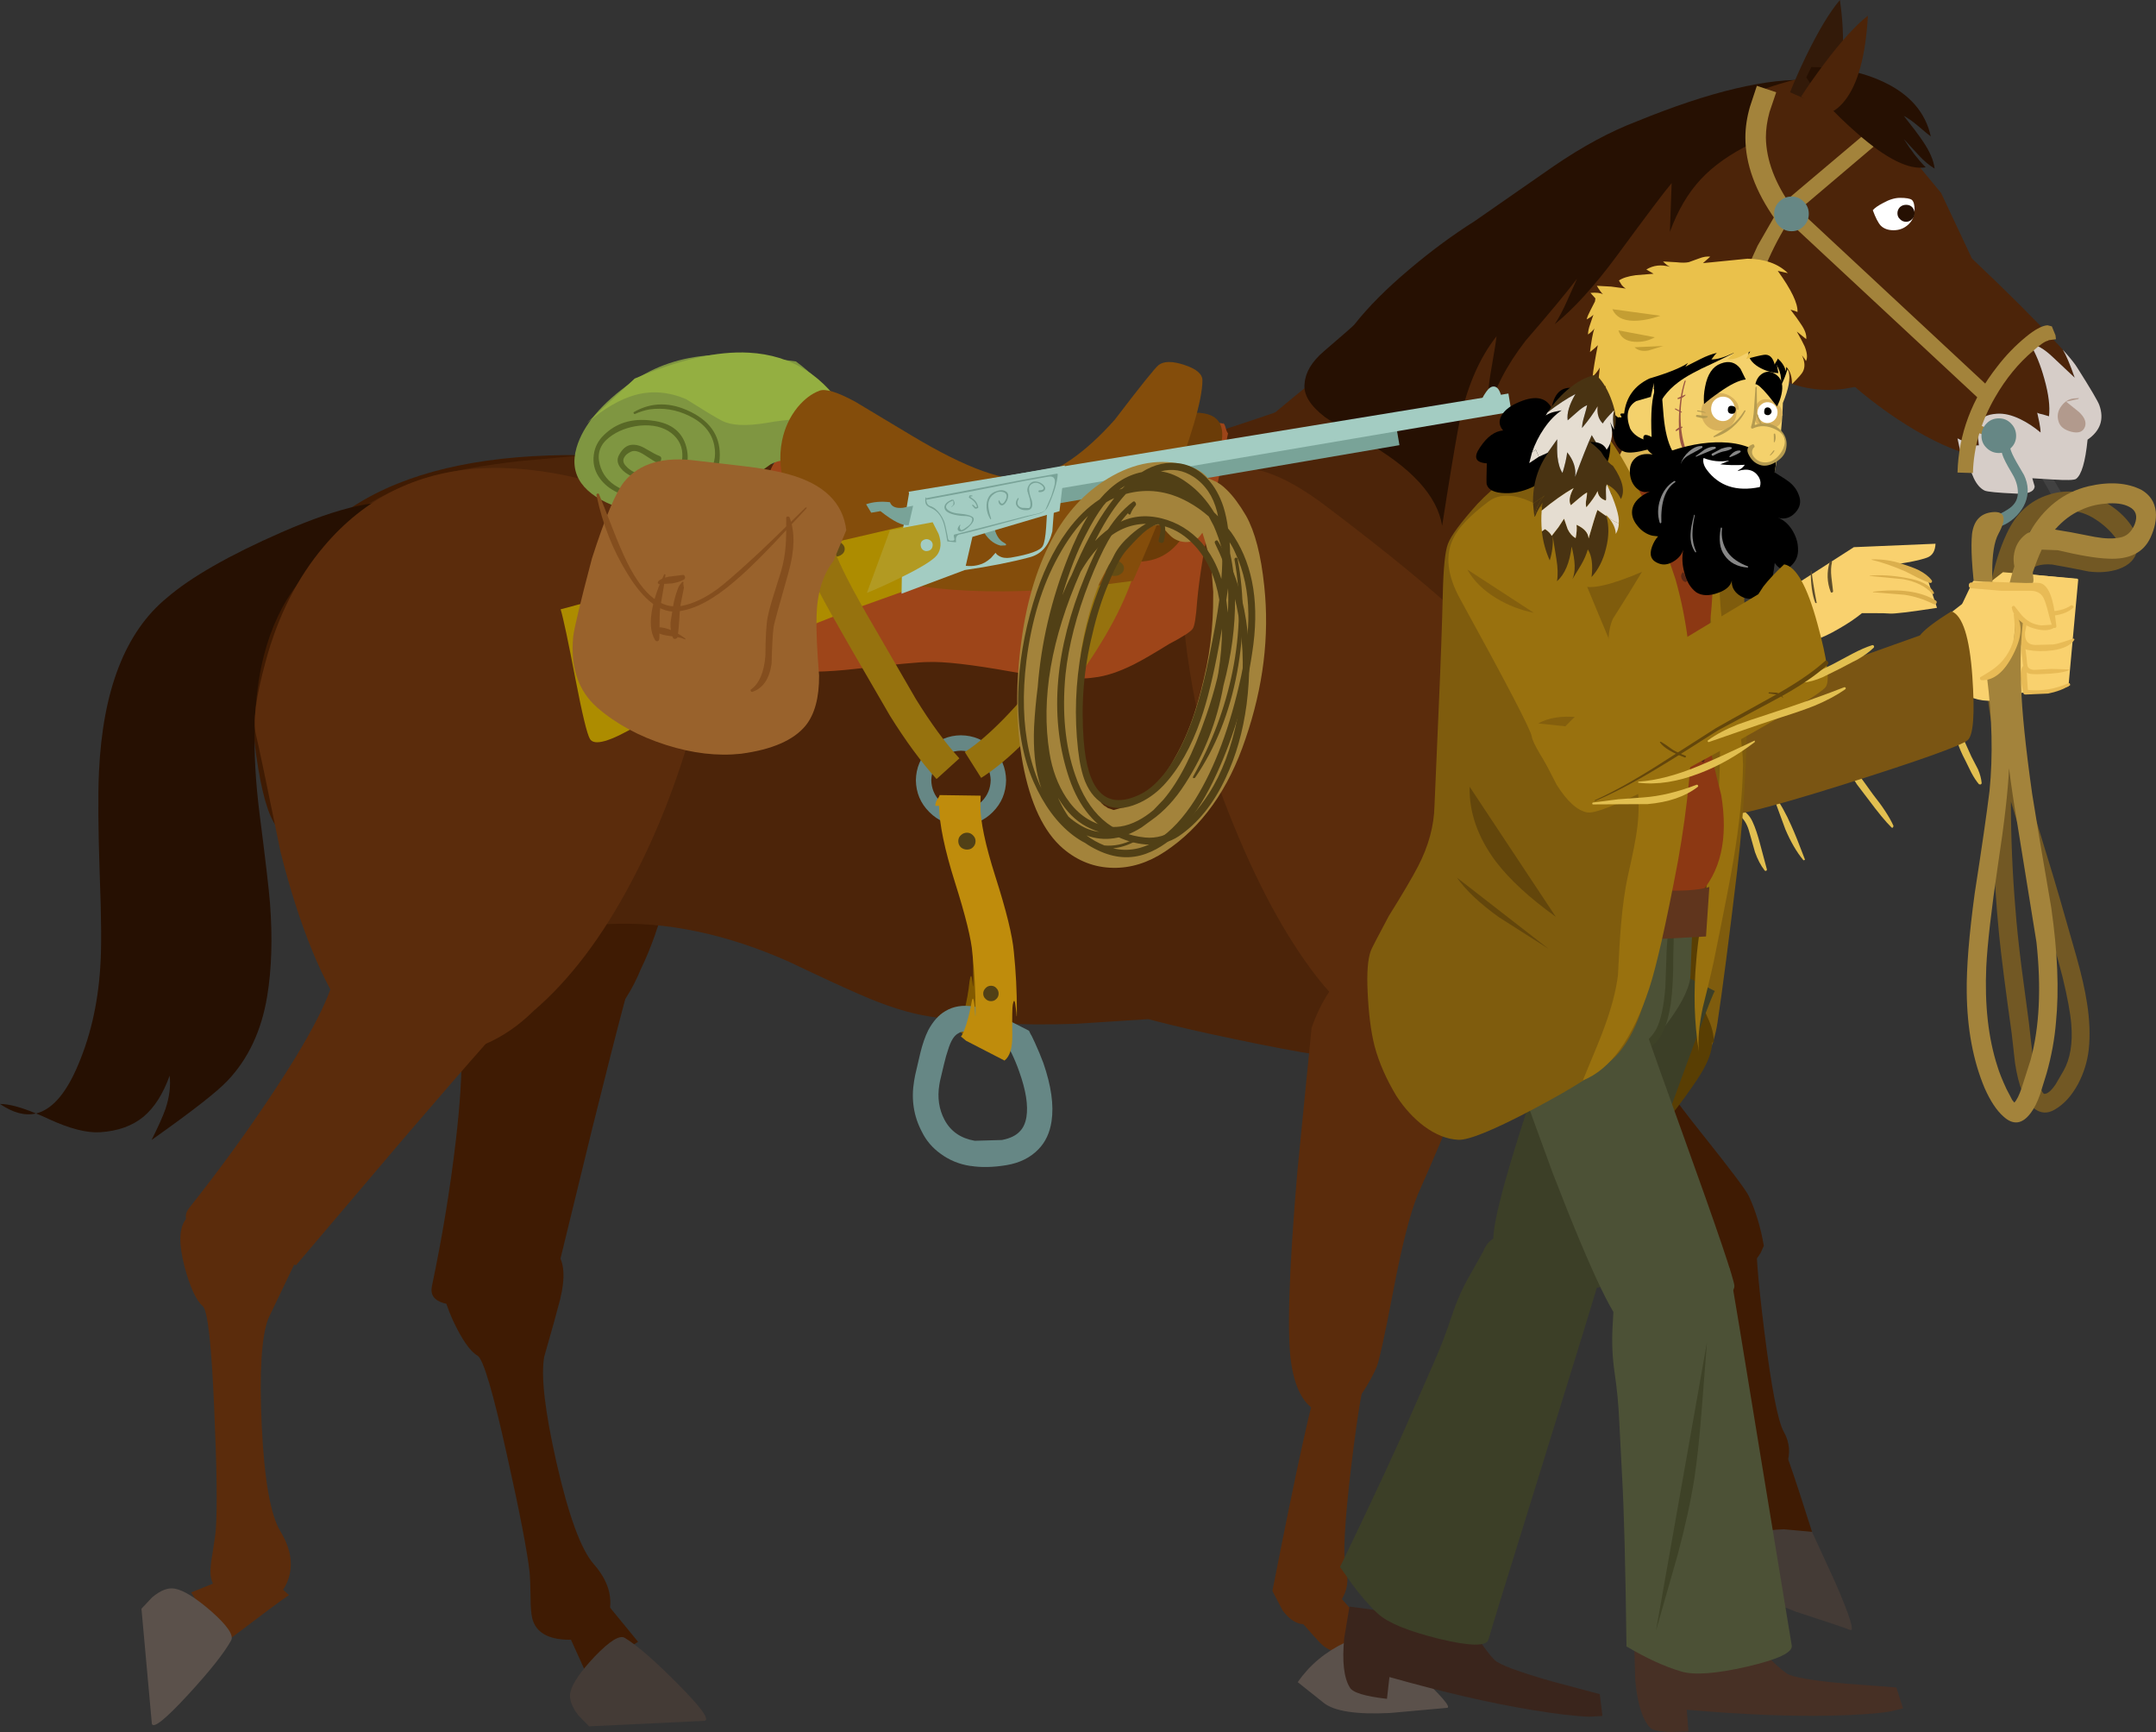 <?xml version="1.0" encoding="UTF-8" standalone="no"?>
<svg xmlns:xlink="http://www.w3.org/1999/xlink" height="882.05px" width="1098.15px" xmlns="http://www.w3.org/2000/svg">
  <rect width="100%" height="100%" fill="#333333" stroke="none"/>
  <g transform="matrix(1.0, 0.0, 0.0, 1.0, 926.35, 234.9)">
    <path d="M-628.05 568.25 L-642.25 585.3 -627.4 618.1 -601.35 601.2 Q-626.5 570.7 -628.05 568.25" fill="#3f1b03" fill-rule="evenodd" stroke="none"/>
    <path d="M-608.1 599.2 Q-612.0 596.8 -623.4 608.65 -634.25 620.15 -635.8 626.75 -637.0 631.85 -631.8 638.6 L-626.3 644.25 -567.4 641.45 Q-563.4 640.45 -581.4 622.35 -598.75 604.9 -608.1 599.2" fill="#443b36" fill-rule="evenodd" stroke="none"/>
    <path d="M-144.3 209.55 Q-198.7 211.45 -198.9 249.35 -198.95 268.25 -188.15 286.75 L-137.75 339.4 Q-83.75 394.35 -65.1 405.8 -46.3 417.3 -35.3 409.6 -31.9 407.1 -29.55 403.1 L-27.95 399.5 Q-30.35 385.55 -35.55 374.3 -37.55 369.9 -59.2 342.8 -81.55 314.9 -88.8 300.75 -103.1 270.75 -112.3 253.75 -128.85 223.3 -144.3 209.55" fill="#3f1b03" fill-rule="evenodd" stroke="none"/>
    <path d="M-281.65 40.8 Q-286.4 66.7 -282.55 104.45 -279.15 138.15 -271.0 164.7 -254.2 219.7 -232.75 254.6 -207.55 295.65 -183.9 293.65 -157.85 291.5 -129.4 259.0 -100.1 225.45 -90.6 184.65 -82.55 149.6 -140.6 87.2 -162.6 63.55 -207.8 25.1 -240.4 -2.75 -259.7 4.25 -276.1 10.35 -281.65 40.8" fill="#3f1b03" fill-rule="evenodd" stroke="none"/>
    <path d="M-54.25 401.8 Q-56.3 416.2 -51.35 514.45 L-43.85 522.8 Q-34.85 530.1 -28.0 525.4 -19.4 519.4 -16.35 511.1 -13.25 502.3 -17.8 494.2 -22.25 486.35 -27.7 443.1 -32.9 401.1 -31.35 394.35 -30.0 388.6 -41.8 393.15 -53.6 397.55 -54.25 401.8" fill="#3f1b03" fill-rule="evenodd" stroke="none"/>
    <path d="M-17.7 503.15 L-39.2 506.5 -37.05 515.2 Q-34.0 526.15 -30.1 537.7 -26.35 549.25 -14.5 548.3 L-3.4 545.2 -9.65 525.7 Q-16.15 505.7 -17.7 503.15" fill="#3f1b03" fill-rule="evenodd" stroke="none"/>
    <path d="M-3.4 545.2 L-17.7 543.9 Q-34.6 544.25 -48.15 552.6 L-40.4 567.4 Q-35.6 576.7 -11.55 585.9 12.95 593.85 15.95 595.15 19.65 596.8 8.55 571.2 L-3.4 545.2" fill="#443b36" fill-rule="evenodd" stroke="none"/>
    <path d="M-791.85 84.05 Q-801.05 114.25 -795.8 150.0 -791.85 177.85 -785.5 186.0 L-773.35 203.75 Q-761.15 221.75 -750.25 235.9 -714.35 282.55 -683.55 300.95 -666.35 311.35 -640.85 300.85 -612.4 289.2 -600.0 258.75 -584.25 226.35 -580.55 179.1 -577.25 137.95 -583.35 93.65 -588.85 53.3 -599.7 25.4 -610.65 -2.65 -621.1 -2.95 -764.0 -7.45 -791.85 84.05" fill="#3f1b03" fill-rule="evenodd" stroke="none"/>
    <path d="M-694.2 346.15 Q-698.45 382.55 -706.35 420.05 -709.1 433.0 -677.2 428.75 L-644.7 421.75 -624.6 339.4 Q-604.0 256.55 -601.8 253.85 -599.95 251.65 -616.15 251.3 -632.7 251.1 -651.6 253.4 -703.8 259.6 -695.6 274.75 -687.65 289.8 -694.2 346.15" fill="#3f1b03" fill-rule="evenodd" stroke="none"/>
    <path d="M-642.85 403.0 Q-653.35 391.15 -675.1 397.8 -694.6 403.75 -699.5 413.85 -703.05 421.3 -695.75 437.3 -688.85 452.15 -683.1 455.5 -678.75 458.05 -668.2 505.8 -658.4 549.6 -656.55 566.15 -656.25 569.45 -656.1 578.6 -656.1 585.9 -655.2 589.45 -652.4 599.9 -636.8 600.15 -619.4 600.4 -616.1 586.7 -613.15 573.9 -623.95 561.6 -633.6 550.65 -642.9 509.95 -651.8 470.65 -649.15 456.0 -643.5 436.4 -641.05 426.85 -636.9 409.75 -642.85 403.0" fill="#3f1b03" fill-rule="evenodd" stroke="none"/>
    <path d="M-776.1 66.8 Q-785.0 91.25 -772.35 122.45 -760.8 151.25 -734.15 178.15 -707.8 205.05 -676.9 220.65 -643.8 237.05 -616.35 235.7 -572.55 233.55 -524.65 254.8 -500.45 266.35 -488.6 271.45 -468.45 280.35 -452.85 282.75 -421.65 287.85 -378.65 286.5 L-341.5 284.1 Q-322.15 289.2 -297.4 294.3 -247.95 304.8 -221.05 306.4 -169.15 298.1 -141.15 252.35 -132.0 237.3 -125.55 218.45 L-119.1 196.4 Q-115.9 186.75 -121.25 141.55 L-127.2 98.25 -276.7 -24.9 Q-311.95 -12.8 -411.15 18.4 L-500.45 5.5 Q-595.1 -7.15 -622.0 -3.65 L-661.0 -0.15 Q-687.65 2.8 -706.2 7.9 -760.5 23.5 -776.1 66.8" fill="#4c2409" fill-rule="evenodd" stroke="none"/>
    <path d="M-171.0 271.6 Q-207.9 231.5 -236.85 256.05 -251.3 268.35 -258.3 288.6 L-265.5 361.25 Q-272.1 438.2 -268.6 459.9 -265.15 481.7 -252.05 485.05 -247.95 486.0 -243.4 485.2 L-239.6 484.0 Q-230.55 473.15 -225.4 461.85 -223.35 457.45 -216.85 423.3 -210.2 388.1 -204.15 373.3 -190.65 342.95 -183.8 324.85 -171.4 292.35 -171.0 271.6" fill="#5b2c0c" fill-rule="evenodd" stroke="none"/>
    <path d="M-323.1 43.15 Q-326.4 69.3 -320.35 106.75 -315.1 140.2 -305.4 166.2 -285.55 220.2 -262.1 253.8 -234.65 293.35 -211.2 290.0 -185.25 286.35 -158.75 252.3 -131.35 217.15 -124.25 175.85 -118.15 140.45 -179.65 81.45 -203.05 59.1 -250.35 23.3 -284.4 -2.65 -303.3 5.4 -319.3 12.45 -323.1 43.15" fill="#5b2c0c" fill-rule="evenodd" stroke="none"/>
    <path d="M-253.85 465.2 Q-259.3 478.7 -278.25 575.3 L-273.05 585.25 Q-266.1 594.45 -258.25 591.55 -248.45 587.85 -243.5 580.5 -238.35 572.7 -240.85 563.75 -243.25 555.05 -238.1 511.75 -233.0 469.65 -229.85 463.55 -227.15 458.2 -239.7 459.8 -252.25 461.2 -253.85 465.2" fill="#5b2c0c" fill-rule="evenodd" stroke="none"/>
    <path d="M-841.3 69.5 Q-873.1 95.55 -875.95 158.4 -876.75 175.65 -875.55 210.7 -874.25 243.85 -875.3 257.95 -877.15 286.5 -887.6 309.8 -896.35 329.3 -908.0 332.15 -919.55 327.3 -926.35 327.3 -916.4 334.1 -908.0 332.15 -904.9 333.35 -901.35 335.05 -885.5 342.35 -875.3 341.7 -861.7 340.8 -853.2 333.75 -844.95 326.8 -839.95 312.9 -839.05 320.75 -842.05 329.8 -843.9 335.15 -849.15 345.65 -818.25 323.8 -810.4 315.4 -794.55 298.65 -790.25 272.35 -786.85 251.8 -788.8 225.4 -789.6 214.9 -794.15 179.45 -800.2 131.3 -791.95 98.95 -780.85 55.9 -744.45 38.1 L-744.45 43.35 -719.6 22.4 Q-737.25 16.25 -782.9 36.15 -822.95 53.7 -841.3 69.5" fill="#261002" fill-rule="evenodd" stroke="none"/>
    <path d="M-257.5 564.15 L-275.8 575.95 -270.3 583.0 Q-263.1 591.8 -254.85 600.8 -246.75 609.85 -236.3 604.2 L-227.4 596.9 -241.0 581.55 Q-255.0 565.85 -257.5 564.15" fill="#5b2c0c" fill-rule="evenodd" stroke="none"/>
    <path d="M-227.4 596.9 L-241.0 601.45 Q-256.3 608.65 -265.35 621.75 L-252.25 632.2 Q-244.15 638.75 -218.35 637.45 L-189.45 634.85 Q-185.4 634.85 -205.9 615.85 L-227.4 596.9" fill="#5b514b" fill-rule="evenodd" stroke="none"/>
    <path d="M-791.1 102.15 Q-798.55 129.35 -795.95 139.35 -794.45 145.25 -783.4 199.2 -768.95 256.25 -747.9 285.45 -736.3 301.8 -708.65 302.35 -677.9 302.95 -654.5 279.85 -627.05 256.35 -604.9 214.45 -585.55 177.95 -573.5 134.8 -562.55 95.55 -561.45 65.6 -560.4 35.5 -569.8 31.1 -699.35 -29.8 -761.25 43.2 -781.75 67.3 -791.1 102.15" fill="#5b2c0c" fill-rule="evenodd" stroke="none"/>
    <path d="M-706.2 255.75 Q-755.6 237.9 -755.1 255.05 -754.75 272.1 -785.95 319.5 -806.1 350.2 -829.95 380.2 -838.2 390.55 -807.75 401.05 L-775.55 409.4 -720.65 344.75 Q-665.05 279.9 -661.8 278.5 -659.2 277.35 -673.5 269.8 -688.25 262.15 -706.2 255.75" fill="#5b2c0c" fill-rule="evenodd" stroke="none"/>
    <path d="M-774.3 385.55 Q-782.5 372.1 -805.05 374.85 -825.35 377.3 -831.95 386.35 -836.8 393.05 -832.35 410.15 -828.15 425.9 -823.1 430.25 -819.3 433.45 -817.25 482.35 -815.25 527.2 -816.4 543.8 -816.65 547.1 -818.1 556.1 -819.4 563.3 -819.1 566.95 -818.2 577.75 -802.85 580.75 -785.8 584.05 -780.2 571.1 -775.0 559.0 -783.5 545.0 -791.1 532.55 -793.05 490.85 -794.9 450.6 -789.75 436.7 L-776.65 409.35 Q-769.65 393.3 -774.3 385.55" fill="#5b2c0c" fill-rule="evenodd" stroke="none"/>
    <path d="M-779.15 577.4 L-795.65 562.55 -828.95 576.05 -813.2 602.7 Q-781.7 578.85 -779.15 577.4" fill="#5b2c0c" fill-rule="evenodd" stroke="none"/>
    <path d="M-808.65 600.55 Q-806.4 596.6 -818.65 585.75 -830.6 575.35 -837.25 574.15 -842.35 573.1 -848.9 578.6 L-854.3 584.35 -849.0 642.95 Q-847.8 646.85 -830.6 628.2 -813.95 610.1 -808.65 600.55" fill="#5b514b" fill-rule="evenodd" stroke="none"/>
    <path d="M-82.6 19.8 Q-73.95 -7.45 -55.5 -32.55 -38.55 -55.9 -30.85 -55.6 -30.95 -83.25 -30.35 -114.0 -29.35 -175.25 -26.7 -190.35 -67.4 -183.5 -177.25 -102.75 -232.1 -62.3 -278.8 -23.25 L-130.4 129.35 Q-121.65 111.7 -111.2 89.2 -90.45 44.1 -82.6 19.8" fill="#4c2409" fill-rule="evenodd" stroke="none"/>
    <path d="M-252.1 -55.95 Q-261.2 -48.15 -261.85 -39.65 -262.95 -31.3 -251.5 -22.5 -248.15 -20.05 -231.5 -10.4 -195.5 9.95 -191.8 32.85 -186.65 -0.3 -183.6 -16.85 -177.95 -46.1 -164.1 -63.65 -164.35 -60.75 -167.15 -44.65 -169.0 -33.7 -168.1 -25.15 -163.8 -42.6 -149.25 -61.45 -131.35 -82.1 -123.1 -92.95 L-128.3 -81.35 Q-131.35 -74.5 -134.45 -69.8 -119.85 -81.6 -102.95 -104.45 -79.55 -136.3 -74.9 -141.65 L-75.8 -116.8 Q-69.85 -133.1 -60.05 -143.6 -50.5 -153.9 -34.25 -161.8 -22.25 -167.55 -13.45 -176.9 -5.0 -185.75 -4.05 -194.1 -36.75 -195.95 -92.75 -173.05 -112.95 -165.35 -135.1 -150.2 L-175.15 -122.35 Q-191.7 -111.9 -207.95 -98.2 -225.9 -83.15 -236.6 -69.5 -237.55 -68.4 -252.1 -55.95 M-4.05 -194.1 L-3.65 -194.1 -3.8 -196.3 Q-3.85 -195.25 -4.05 -194.1" fill="#261002" fill-rule="evenodd" stroke="none"/>
    <path d="M101.2 -5.1 Q101.2 -1.45 103.85 1.05 106.45 3.65 110.1 3.65 113.75 3.65 116.25 1.05 118.9 -1.45 118.9 -5.1 118.9 -8.75 116.25 -11.4 113.75 -14.0 110.1 -14.0 106.3 -14.0 103.85 -11.4 101.2 -8.75 101.2 -5.1 Z" fill="none" stroke="#414141" stroke-linecap="butt" stroke-linejoin="miter-clip" stroke-miterlimit="4.0" stroke-width="1.0"/>
    <path d="M116.5 -2.6 L116.4 -2.75 Q115.85 -4.05 114.7 -3.55 109.85 -1.95 111.8 4.3 112.75 7.2 116.4 13.35 119.25 17.9 119.65 22.1 120.3 27.45 116.8 30.75 114.95 32.45 110.65 34.65 106.3 36.9 104.6 38.45 103.55 39.4 104.1 40.7 104.6 42.15 106.05 42.0 113.5 41.5 119.25 35.45 125.05 29.3 124.75 22.0 124.65 18.55 122.95 14.9 L119.25 8.65 Q116.25 3.4 115.85 1.15 115.75 0.5 116.25 -0.65 116.8 -1.85 116.5 -2.6" fill="#414141" fill-rule="evenodd" stroke="none"/>
    <path d="M62.35 -136.6 L46.65 -155.6 Q39.3 -164.65 30.7 -174.05 13.55 -193.0 7.4 -195.5 1.25 -198.0 -15.65 -193.4 -24.0 -191.05 -31.2 -188.3 L-37.1 -59.4 Q-25.7 -39.8 -2.45 -36.8 4.9 -35.85 12.35 -36.8 L18.5 -37.85 Q25.2 -31.95 35.15 -24.85 55.3 -10.75 72.15 -4.85 L70.7 -11.65 75.95 -9.05 Q78.95 -7.85 81.6 -8.1 80.4 -16.25 81.45 -19.1 83.0 -23.7 90.75 -24.2 96.1 -24.6 102.65 -21.45 108.0 -18.85 113.0 -14.65 113.0 -16.75 112.35 -19.9 L111.3 -24.75 Q112.05 -24.2 114.3 -23.8 L117.3 -22.9 Q118.2 -30.35 114.95 -41.9 112.05 -52.5 107.75 -59.55 112.45 -59.55 119.55 -52.75 L130.4 -42.55 Q126.85 -52.75 124.35 -56.8 L121.35 -60.05 120.85 -60.45 120.7 -60.75 Q104.6 -78.15 78.05 -103.25 L62.35 -136.6" fill="#4c2409" fill-rule="evenodd" stroke="none"/>
    <path d="M119.55 -52.75 Q112.45 -59.55 107.75 -59.55 112.05 -52.5 114.95 -41.9 118.2 -30.35 117.3 -22.9 L114.3 -23.8 Q112.05 -24.2 111.3 -24.75 L112.35 -19.9 Q113.0 -16.75 113.0 -14.65 108.0 -18.85 102.65 -21.45 96.1 -24.6 90.75 -24.2 83.0 -23.7 81.45 -19.1 80.4 -16.25 81.6 -8.1 78.95 -7.85 75.95 -9.05 L70.7 -11.65 72.15 -4.85 75.45 -3.8 Q78.05 11.75 84.45 14.9 86.3 15.85 100.95 16.5 109.6 16.85 110.0 12.8 L108.8 8.65 119.25 9.3 Q129.6 9.95 131.05 9.0 135.25 6.0 136.95 -11.0 146.75 -17.8 142.95 -28.55 141.9 -31.55 131.7 -47.65 130.0 -50.5 124.35 -56.8 126.85 -52.75 130.4 -42.55 L119.55 -52.75" fill="#d6cdc8" fill-rule="evenodd" stroke="none"/>
    <path d="M27.55 -127.85 Q29.65 -122.1 31.6 -120.0 33.95 -117.65 38.15 -117.65 42.6 -117.65 45.75 -120.65 48.85 -123.65 48.85 -127.85 48.85 -131.9 47.45 -133.1 46.1 -134.15 41.4 -134.15 37.5 -134.15 32.75 -131.5 29.0 -129.55 27.55 -127.85" fill="#ffffff" fill-rule="evenodd" stroke="none"/>
    <path d="M40.1 -126.3 Q40.1 -124.45 41.4 -123.3 42.7 -121.95 44.55 -121.95 46.25 -121.95 47.55 -123.3 48.85 -124.45 48.85 -126.3 48.85 -128.1 47.55 -129.45 46.4 -130.6 44.55 -130.6 42.7 -130.6 41.4 -129.45 40.1 -128.1 40.1 -126.3" fill="#261002" fill-rule="evenodd" stroke="none"/>
    <path d="M135.65 -17.65 Q136.8 -21.2 132.5 -25.15 L126.05 -30.35 132.2 -31.7 132.6 -32.2 130.9 -32.05 Q126.6 -32.05 123.7 -28.25 120.85 -24.6 122.15 -20.3 123.2 -16.5 128.55 -15.05 134.2 -13.6 135.65 -17.65" fill="#b29a8d" fill-rule="evenodd" stroke="none"/>
    <path d="M-0.75 -181.9 Q3.85 -182.95 7.65 -190.15 15.1 -204.4 10.8 -234.9 3.05 -225.85 -6.6 -206.0 -11.35 -196.05 -14.6 -187.9 L-0.75 -181.9" fill="#331a09" fill-rule="evenodd" stroke="none"/>
    <path d="M-37.35 -164.9 Q-37.35 -144.6 -22.05 -123.0 L-13.4 -129.15 Q-26.65 -147.6 -26.9 -164.9 -26.9 -171.15 -25.05 -177.85 L-21.65 -187.9 -31.5 -191.2 -35.0 -180.6 Q-37.35 -172.5 -37.35 -164.9" fill="#a3833b" fill-rule="evenodd" stroke="none"/>
    <path d="M-32.15 -52.35 Q-34.9 -58.65 -34.9 -67.0 -35.0 -79.95 -27.95 -97.25 -23.25 -109.15 -16.3 -120.55 L-13.15 -125.35 37.5 -168.3 32.4 -174.2 -19.05 -130.75 -19.3 -130.35 -31.1 -109.8 Q-42.6 -85.85 -42.75 -67.0 -42.75 -57.05 -39.35 -49.35 L-32.15 -52.35" fill="#a3833b" fill-rule="evenodd" stroke="none"/>
    <path d="M-18.8 -125.25 L81.6 -31.8 86.95 -37.55 -13.4 -131.0 -18.8 -125.25" fill="#a3833b" fill-rule="evenodd" stroke="none"/>
    <path d="M105.55 -63.35 Q97.4 -56.65 91.0 -48.3 71.5 -23.55 70.7 5.75 L78.55 6.0 Q79.1 -14.0 89.85 -32.6 98.05 -46.85 109.3 -56.3 114.55 -61.0 116.8 -61.4 L116.9 -61.4 117.05 -61.65 120.85 -62.15 120.6 -64.15 118.75 -68.7 116.5 -69.25 Q114.3 -69.1 111.3 -67.4 109.05 -66.2 105.55 -63.35" fill="#a3833b" fill-rule="evenodd" stroke="none"/>
    <path d="M87.75 -13.1 Q88.65 -13.35 88.8 -14.4 88.9 -15.45 88.0 -15.95 L83.8 -17.65 80.65 -19.1 Q79.25 -19.75 78.2 -18.45 77.0 -17.15 78.3 -16.1 79.75 -14.95 82.75 -13.9 86.15 -12.7 87.75 -13.1" fill="#a3833b" fill-rule="evenodd" stroke="none"/>
    <path d="M82.9 -12.95 Q82.9 -9.3 85.5 -6.8 88.15 -4.2 91.8 -4.2 95.45 -4.2 97.95 -6.8 100.55 -9.3 100.55 -12.95 100.55 -16.65 97.95 -19.25 95.45 -21.85 91.8 -21.85 88.0 -21.85 85.5 -19.25 82.9 -16.65 82.9 -12.95" fill="#668785" fill-rule="evenodd" stroke="none"/>
    <path d="M-22.7 -126.0 Q-22.7 -122.35 -20.1 -119.75 -17.5 -117.15 -13.8 -117.15 -10.15 -117.15 -7.65 -119.75 -5.05 -122.35 -5.05 -126.0 -5.05 -129.7 -7.65 -132.2 -10.15 -134.8 -13.8 -134.8 -17.5 -134.8 -20.1 -132.2 -22.7 -129.7 -22.7 -126.0" fill="#668785" fill-rule="evenodd" stroke="none"/>
    <path d="M98.2 -10.5 L98.05 -10.6 Q97.55 -11.9 96.35 -11.4 91.55 -9.8 93.5 -3.55 94.4 -0.65 98.05 5.5 100.95 10.05 101.35 14.25 102.0 19.6 98.45 22.9 96.65 24.6 92.3 26.8 88.0 29.05 86.3 30.6 85.25 31.55 85.75 32.85 86.3 34.3 87.75 34.15 95.2 33.6 100.95 27.6 106.7 21.45 106.45 14.15 106.3 10.7 104.6 7.05 L100.95 0.8 Q97.95 -4.45 97.55 -6.7 97.4 -7.35 97.95 -8.5 98.45 -9.7 98.2 -10.5" fill="#668785" fill-rule="evenodd" stroke="none"/>
    <path d="M-3.75 -200.75 L-6.35 -195.5 Q2.0 -182.3 19.95 -166.7 41.95 -147.5 54.5 -149.7 48.85 -155.35 43.35 -164.1 L50.7 -156.1 Q55.0 -151.4 59.05 -149.05 58.3 -155.35 52.9 -163.2 49.9 -167.65 43.35 -175.9 46.4 -174.3 50.45 -170.9 55.95 -166.2 57.1 -165.4 53.05 -183.75 33.05 -193.15 16.95 -200.75 -3.75 -200.75" fill="#261002" fill-rule="evenodd" stroke="none"/>
    <path d="M3.45 -177.2 Q8.15 -177.3 13.25 -183.6 23.35 -196.3 25.05 -226.9 15.65 -219.6 2.4 -201.9 -4.25 -193.0 -8.95 -185.7 L3.45 -177.2" fill="#4c2409" fill-rule="evenodd" stroke="none"/>
    <path d="M-491.9 4.1 Q-517.65 -10.3 -527.75 -3.75 -537.05 2.25 -539.0 31.55 -541.6 60.35 -541.6 76.05 L-540.15 97.0 Q-538.1 103.55 -525.9 106.15 -513.85 108.4 -489.9 105.65 -460.2 102.25 -453.95 102.25 -441.5 101.7 -410.9 107.2 -382.9 112.2 -368.9 110.1 -360.25 109.15 -349.0 103.55 -342.7 100.4 -330.95 93.1 -320.45 87.6 -318.9 85.35 -317.45 83.65 -316.55 70.85 -314.95 53.7 -309.75 28.3 -301.25 -11.75 -300.85 -14.25 -301.5 -14.75 -302.15 -17.35 -302.8 -19.45 -303.45 -19.45 L-303.2 -18.95 Q-305.8 -20.9 -314.55 -15.0 -318.0 -12.8 -330.95 -2.45 -369.95 24.9 -409.95 26.35 -449.5 27.8 -491.9 4.1" fill="#9e4519" fill-rule="evenodd" stroke="none"/>
    <path d="M-311.15 9.85 Q-305.65 -2.2 -304.35 -8.6 -300.85 -25.5 -319.15 -24.7 L-387.2 44.65 -364.15 49.1 Q-351.75 51.6 -344.65 51.05 -325.55 49.75 -317.85 25.05 -317.3 23.2 -311.15 9.85" fill="#6b3c08" fill-rule="evenodd" stroke="none"/>
    <path d="M-564.0 -54.0 Q-587.0 -52.55 -604.45 -40.4 -627.7 -24.05 -632.7 -6.9 -638.7 13.9 -610.95 23.7 -587.15 33.0 -568.95 24.9 -562.15 21.9 -552.2 14.7 L-533.75 1.5 Q-527.85 -1.8 -513.5 -1.15 -500.4 -0.5 -497.1 -3.75 -488.6 -11.5 -494.65 -23.0 -498.15 -29.55 -508.9 -40.4 -512.85 -44.35 -517.8 -48.4 L-520.95 -50.85 Q-550.5 -54.8 -564.0 -54.0" fill="#7f9641" fill-rule="evenodd" stroke="none"/>
    <path d="M-562.55 -8.1 Q-560.85 0.55 -566.2 6.95 -571.05 12.45 -580.1 14.95 -588.2 17.2 -596.05 17.05 -604.95 16.8 -611.5 13.25 -618.95 9.2 -620.9 1.5 -623.0 -6.75 -616.05 -12.15 -609.65 -17.1 -600.5 -18.15 -590.55 -19.05 -584.4 -14.35 -578.4 -9.65 -578.8 -2.05 -579.3 6.05 -587.0 7.5 -592.25 8.55 -598.0 7.35 -604.3 6.05 -607.55 2.4 -609.55 0.3 -608.5 -1.8 -607.55 -3.75 -604.8 -4.95 -602.35 -6.0 -598.15 -3.25 -592.5 0.45 -591.75 0.7 -590.05 1.2 -589.65 -0.6 -589.1 -2.3 -590.8 -2.85 -592.15 -3.25 -597.5 -6.4 -601.4 -8.75 -604.8 -8.35 -608.5 -7.95 -611.1 -3.1 -612.8 0.15 -610.2 3.45 -608.2 6.05 -604.55 7.65 -594.5 12.2 -585.05 9.35 -574.35 6.2 -576.4 -5.6 -578.9 -19.05 -594.6 -20.75 -609.4 -22.6 -618.8 -13.3 -623.15 -9.1 -623.9 -3.35 -624.7 2.65 -621.55 7.65 -615.7 16.9 -600.5 19.15 -587.7 20.95 -575.4 16.4 -560.6 10.75 -559.8 -1.25 -558.65 -17.25 -574.45 -25.1 -589.9 -32.8 -603.4 -25.1 -603.9 -24.85 -603.5 -24.3 -603.25 -23.9 -602.75 -24.15 -599.2 -25.75 -595.55 -26.4 -585.05 -27.85 -575.4 -23.15 -564.5 -17.9 -562.55 -8.1" fill="#586826" fill-rule="evenodd" stroke="none"/>
    <path d="M-544.9 -55.3 Q-569.1 -56.65 -603.1 -42.1 L-627.45 -19.45 Q-614.25 -30.6 -602.85 -33.75 -590.05 -37.25 -576.95 -31.65 -563.2 -23.0 -558.65 -20.65 -551.7 -17.0 -536.4 -19.45 -527.85 -21.05 -514.9 -21.95 L-494.5 -23.4 Q-512.15 -53.5 -544.9 -55.3" fill="#94af41" fill-rule="evenodd" stroke="none"/>
    <path d="M-453.0 146.35 Q-459.7 153.0 -459.85 162.45 -459.7 172.0 -453.0 178.65 -446.35 185.35 -436.95 185.35 -427.35 185.35 -420.7 178.65 -414.05 172.0 -413.9 162.45 -414.05 153.0 -420.7 146.35 -427.35 139.65 -436.95 139.55 -446.35 139.65 -453.0 146.35 M-447.55 151.85 Q-443.1 147.5 -436.95 147.4 -430.65 147.5 -426.2 151.85 -421.9 156.3 -421.75 162.45 -421.9 168.7 -426.2 173.15 -430.65 177.5 -436.95 177.5 -443.1 177.5 -447.55 173.15 -451.85 168.7 -452.0 162.45 -451.85 156.3 -447.55 151.85" fill="#668785" fill-rule="evenodd" stroke="none"/>
    <path d="M-414.7 130.75 Q-426.2 142.55 -434.95 148.05 L-426.6 161.25 Q-405.0 147.5 -380.0 113.9 -354.1 78.7 -347.3 51.85 L-362.45 48.05 Q-365.2 59.6 -373.6 75.0 -381.55 89.65 -392.55 104.45 -403.15 118.85 -414.7 130.75" fill="#96720e" fill-rule="evenodd" stroke="none"/>
    <path d="M-528.0 -10.55 Q-533.1 14.45 -508.9 41.25 -486.0 66.65 -415.35 66.25 -393.2 66.1 -369.0 63.5 L-349.25 60.9 Q-340.5 41.25 -331.6 18.75 -313.9 -26.4 -313.9 -41.2 -313.9 -46.05 -323.1 -49.05 -332.1 -52.05 -336.15 -49.05 -338.8 -47.05 -358.55 -21.15 -381.45 4.5 -401.6 8.55 -419.9 12.2 -462.2 -13.2 L-490.7 -30.3 Q-504.2 -37.65 -508.9 -35.95 -514.9 -33.75 -520.15 -27.45 -526.05 -20.1 -528.0 -10.55" fill="#844d0b" fill-rule="evenodd" stroke="none"/>
    <path d="M-420.2 32.5 L-425.95 34.85 Q-422.4 41.5 -416.75 42.95 L-414.15 42.85 Q-413.35 42.3 -414.95 41.5 -419.0 39.4 -420.2 32.5" fill="#79a398" fill-rule="evenodd" stroke="none"/>
    <path d="M-461.25 22.65 L-459.45 33.8 -213.55 -8.2 -215.1 -17.35 -461.25 22.65" fill="#79a398" fill-rule="evenodd" stroke="none"/>
    <path d="M-461.9 64.7 L-463.5 32.5 -532.3 48.45 Q-607.85 66.4 -640.8 75.4 -638.85 81.7 -633.2 111.15 -628.1 137.55 -625.9 141.35 -622.75 147.0 -601.55 134.45 L-559.55 106.55 Q-540.3 93.85 -499.2 78.05 L-461.9 64.7" fill="#ad8c00" fill-rule="evenodd" stroke="none"/>
    <path d="M-383.95 2.15 L-463.35 16.4 -466.65 35.9 -467.15 67.45 -434.95 55.4 -431.05 38.5 -386.7 25.4 -383.95 2.15" fill="#a3ccc2" fill-rule="evenodd" stroke="none"/>
    <path d="M-463.5 15.5 L-461.65 26.6 -156.5 -25.2 -158.05 -34.5 -463.5 15.5" fill="#a3ccc2" fill-rule="evenodd" stroke="none"/>
    <path d="M-461.25 22.65 L-466.5 23.7 Q-471.85 24.25 -473.05 20.85 -479.85 20.05 -485.2 21.9 L-482.6 26.2 -477.9 25.4 Q-468.05 33.25 -463.5 32.5 L-461.25 22.65" fill="#79a398" fill-rule="evenodd" stroke="none"/>
    <path d="M-437.85 52.5 L-434.95 55.4 Q-415.85 52.65 -401.75 48.85 -392.95 46.5 -390.35 35.75 L-389.55 25.4 -393.1 27.0 -393.5 33.65 Q-394.0 40.85 -395.2 43.1 -396.9 46.6 -411.65 49.1 -415.2 49.65 -417.55 48.2 -418.75 47.55 -419.25 46.6 L-421.6 49.25 Q-424.65 52.0 -427.75 52.75 -432.75 54.1 -437.85 52.5" fill="#a3ccc2" fill-rule="evenodd" stroke="none"/>
    <path d="M-171.8 -31.25 L-161.2 -30.7 Q-161.35 -32.4 -162.0 -34.25 -163.15 -37.8 -165.25 -38.05 -167.35 -38.3 -169.3 -35.45 -170.5 -33.85 -171.8 -31.25" fill="#a3ccc2" fill-rule="evenodd" stroke="none"/>
    <path d="M-449.1 47.8 Q-445.95 43.6 -448.3 36.95 L-451.3 31.05 -473.05 35.1 -484.8 67.05 Q-477.1 63.9 -468.85 59.85 -452.25 51.85 -449.1 47.8" fill="#b29a22" fill-rule="evenodd" stroke="none"/>
    <path d="M-451.3 42.15 Q-451.6 40.85 -452.65 40.2 -453.7 39.55 -454.85 39.7 -456.15 39.95 -456.95 40.85 -457.6 41.9 -457.35 43.2 -457.2 44.4 -456.15 45.2 -455.1 45.95 -453.95 45.7 -452.65 45.55 -451.85 44.55 -451.2 43.5 -451.3 42.15" fill="#a3ccc2" fill-rule="evenodd" stroke="none"/>
    <path d="M-429.6 14.95 L-405.0 10.1 -392.7 7.9 Q-388.65 7.1 -389.05 11.05 -389.15 12.6 -390.85 17.7 L-393.85 24.65 Q-394.4 25.8 -398.2 26.75 L-403.15 27.8 -440.35 37.35 -440.6 37.85 -440.2 39.8 Q-440.35 40.6 -441.65 40.45 -443.6 40.75 -443.6 38.5 -444.9 31.85 -445.55 30.4 -447.15 26.6 -449.9 24.25 -451.2 23.2 -453.0 22.65 -454.35 22.0 -454.6 19.55 L-454.2 19.55 -429.6 14.95 M-387.6 6.7 Q-387.6 6.3 -388.0 6.3 -399.75 8.3 -421.2 12.45 L-454.35 18.75 -454.6 18.9 -454.6 18.75 Q-455.0 17.95 -455.0 18.75 -455.25 20.7 -454.7 21.9 -454.05 22.95 -452.35 23.7 -447.9 25.55 -445.95 30.9 -445.05 33.25 -443.85 40.75 L-443.6 40.85 -439.65 41.25 Q-439.3 41.25 -439.4 40.85 -439.8 38.1 -437.95 37.35 L-433.4 36.3 -423.7 33.8 -401.85 27.9 -396.25 26.45 Q-393.6 25.4 -392.45 22.8 -388.0 13.0 -387.6 6.7" fill="#79a398" fill-rule="evenodd" stroke="none"/>
    <path d="M-441.0 20.05 Q-440.7 19.95 -440.7 21.25 L-440.85 22.3 -441.75 23.2 -441.65 23.35 -440.35 22.15 Q-439.95 21.5 -440.35 20.45 L-440.7 19.65 -441.5 19.55 Q-445.45 21.25 -445.3 23.6 -445.05 26.85 -436.8 27.8 -430.9 27.8 -431.15 29.6 -431.3 31.95 -434.55 33.95 -435.9 35.0 -436.8 35.1 -437.95 33.95 -437.2 32.6 -437.3 32.1 -437.45 32.35 -439.4 34.7 -437.95 35.5 -436.55 36.3 -434.3 34.6 -432.5 33.25 -431.3 31.7 -429.45 29.2 -431.3 28.15 -433.0 27.1 -437.05 26.75 -441.0 26.45 -442.8 25.3 -444.65 24.25 -444.5 22.95 -444.25 21.75 -442.55 20.7 L-441.0 20.05" fill="#79a398" fill-rule="evenodd" stroke="none"/>
    <path d="M-431.15 17.45 L-432.35 17.3 Q-432.5 17.3 -432.85 18.25 L-432.75 18.6 Q-429.85 20.2 -429.1 22.15 L-428.8 22.8 Q-428.7 23.2 -428.95 23.35 -429.45 23.6 -430.0 22.8 L-430.8 22.15 Q-431.05 22.0 -431.15 22.15 L-431.15 22.55 -429.85 24.0 Q-429.2 24.4 -428.15 23.7 L-428.05 23.35 Q-428.7 20.7 -430.4 19.4 L-432.2 18.1 Q-432.1 17.85 -431.15 17.85 -430.9 17.85 -431.15 17.45" fill="#79a398" fill-rule="evenodd" stroke="none"/>
    <path d="M-420.05 16.65 Q-417.8 14.95 -415.2 15.75 -413.9 16.15 -413.65 17.45 -413.5 18.6 -414.3 19.95 -416.0 23.2 -417.3 20.05 -417.3 19.8 -417.55 19.95 L-417.8 20.2 Q-417.7 21.75 -416.65 22.3 -415.6 22.8 -414.55 21.65 -413.35 20.3 -413.0 18.75 -412.45 16.8 -413.5 15.75 -415.35 14.15 -418.35 15.1 -421.2 15.85 -422.55 17.85 -424.1 20.3 -423.85 23.7 -423.6 26.85 -421.9 29.5 -421.75 29.75 -421.5 29.35 -423.45 23.35 -422.8 20.7 -422.25 18.1 -420.05 16.65" fill="#79a398" fill-rule="evenodd" stroke="none"/>
    <path d="M-394.25 14.7 Q-393.5 13.5 -394.9 12.05 -396.35 10.65 -398.3 10.35 -400.4 10.0 -401.75 11.4 -403.3 13.25 -403.05 15.2 L-401.85 19.15 Q-400.95 23.2 -402.25 23.85 L-405.8 23.7 Q-407.6 23.2 -408.0 21.9 -408.4 20.7 -407.5 19.15 -407.35 18.9 -407.6 18.75 -407.75 18.6 -408.0 18.9 -409.85 21.5 -407.9 23.45 -406.15 25.15 -403.05 24.9 -399.75 24.65 -400.8 19.95 -402.0 16.8 -402.1 15.2 -402.65 12.35 -400.3 11.3 -397.95 10.25 -395.6 12.35 -394.4 13.5 -394.9 14.15 -395.3 14.8 -396.9 14.8 -397.4 14.8 -397.4 15.35 -397.4 15.75 -396.9 15.75 -395.05 15.75 -394.25 14.7" fill="#79a398" fill-rule="evenodd" stroke="none"/>
    <path d="M-608.5 91.9 Q-602.85 89.95 -595.8 86.0 L-591.75 83.8 -608.5 91.9" fill="#937e28" fill-rule="evenodd" stroke="none"/>
    <path d="M-554.95 64.95 L-523.95 57.9 -539.15 60.1 Q-547.5 61.55 -554.95 64.95" fill="#937e28" fill-rule="evenodd" stroke="none"/>
    <path d="M-566.2 83.0 Q-559.65 81.95 -554.7 78.3 -551.15 75.0 -548.8 73.7 -557.6 78.3 -566.2 83.0" fill="#937e28" fill-rule="evenodd" stroke="none"/>
    <path d="M-505.9 44.65 Q-505.9 46.35 -504.45 47.4 -503.0 48.6 -501.05 48.6 -498.95 48.6 -497.5 47.4 -496.1 46.35 -496.1 44.65 -496.1 43.1 -497.5 41.9 -498.95 40.75 -501.05 40.75 -503.0 40.75 -504.45 41.9 -505.9 43.1 -505.9 44.65" fill="#634c14" fill-rule="evenodd" stroke="none"/>
    <path d="M-437.7 151.3 Q-448.45 139.55 -459.85 121.1 L-479.35 87.45 Q-489.65 69.9 -494.65 60.1 -503.0 43.75 -505.5 32.9 L-520.8 36.55 Q-517.65 49.65 -508.65 67.3 -505.25 73.95 -492.95 95.3 L-473.05 129.6 Q-461.0 148.95 -449.35 161.8 L-448.95 161.5 -437.7 151.3" fill="#96720e" fill-rule="evenodd" stroke="none"/>
    <path d="M-524.45 6.7 Q-533.5 4.1 -548.3 2.4 L-571.2 -0.25 Q-596.7 -3.75 -608.35 10.35 -614.9 18.5 -624.85 49.5 -633.75 83.25 -634.4 89.4 -636.6 112.7 -622.2 125.4 -607.7 137.95 -587.0 144.5 -566.85 150.9 -548.95 148.95 -525.15 145.8 -515.95 134.55 -509.05 125.9 -509.15 109.15 -510.75 89.3 -510.45 79.2 -510.1 61.55 -501.85 50.8 L-495.3 35.1 Q-497.8 14.15 -524.45 6.7" fill="#99622c" fill-rule="evenodd" stroke="none"/>
    <path d="M-621.2 16.9 Q-621.3 16.25 -622.1 16.5 -622.75 16.8 -622.5 17.45 -617.9 39.3 -606.8 57.2 -594.1 78.05 -581.0 76.45 -572.5 75.4 -563.35 69.5 -557.2 65.75 -548.15 57.6 -540.85 50.95 -531.55 41.15 L-515.55 24.0 Q-515.3 23.7 -515.55 23.6 -515.85 23.35 -516.1 23.6 L-530.9 38.1 Q-539.8 46.75 -545.95 52.25 -556.65 61.95 -561.1 65.2 -570.55 72.0 -578.9 73.6 -594.35 76.7 -606.8 51.75 -610.05 45.2 -614.25 34.45 -619.75 20.3 -621.2 16.9" fill="#844e1e" fill-rule="evenodd" stroke="none"/>
    <path d="M-578.25 61.8 Q-578.1 61.4 -578.5 61.4 -578.9 61.3 -579.05 61.65 L-580.1 63.0 Q-580.75 63.9 -581.0 64.7 -582.85 69.5 -583.5 73.85 L-584.8 81.95 Q-585.05 86.8 -583.6 89.8 -583.35 90.6 -582.45 90.45 -581.55 90.35 -581.25 89.55 -580.75 86.65 -580.35 80.65 -580.1 74.65 -579.45 71.75 L-578.0 64.4 Q-578.4 62.6 -578.25 61.8" fill="#844e1e" fill-rule="evenodd" stroke="none"/>
    <path d="M-587.4 57.75 L-587.7 57.5 -588.05 57.6 Q-592.25 66.25 -593.95 74.25 -596.3 85.25 -592.65 91.1 -592.15 91.75 -591.45 91.65 -590.7 91.4 -590.55 90.45 -590.4 88.25 -590.4 81.55 -590.4 76.05 -589.75 72.65 -587.95 62.6 -587.4 57.75" fill="#844e1e" fill-rule="evenodd" stroke="none"/>
    <path d="M-577.45 90.7 Q-577.2 90.85 -577.2 90.35 -586.35 83.5 -593.15 84.7 L-593.7 85.25 -593.45 85.75 Q-591.1 88.25 -585.7 88.9 -579.45 89.65 -577.45 90.7" fill="#844e1e" fill-rule="evenodd" stroke="none"/>
    <path d="M-578.0 60.25 Q-577.2 59.7 -577.45 58.8 -577.75 57.75 -578.65 57.9 L-585.85 58.8 Q-589.75 59.7 -591.1 61.15 L-591.35 62.05 -590.7 62.6 -584.0 62.2 Q-580.2 61.55 -578.0 60.25" fill="#844e1e" fill-rule="evenodd" stroke="none"/>
    <path d="M-524.1 28.8 Q-524.35 28.05 -525.15 28.15 -525.9 28.15 -525.9 28.95 -525.8 37.85 -526.15 42.7 -526.7 50.0 -528.55 56.15 L-532.2 67.8 Q-534.4 74.75 -535.35 79.45 -536.4 84.85 -536.5 99.1 -537.55 111.65 -543.7 116.1 -544.25 116.35 -543.95 117.0 -543.7 117.55 -543.05 117.4 -535.05 114.65 -533.35 103.15 -533.0 89.55 -532.3 84.3 -532.05 82.35 -524.75 56.7 -520.0 39.8 -524.1 28.8" fill="#844e1e" fill-rule="evenodd" stroke="none"/>
    <path d="M-363.65 54.45 Q-363.65 56.15 -362.2 57.2 -360.75 58.4 -358.65 58.4 -356.6 58.4 -355.25 57.2 -353.85 56.15 -353.85 54.45 -353.85 52.9 -355.25 51.75 -356.6 50.55 -358.65 50.55 -360.75 50.55 -362.2 51.75 -363.65 52.9 -363.65 54.45" fill="#634c14" fill-rule="evenodd" stroke="none"/>
    <path d="M-442.4 171.6 L-442.55 172.0 -443.2 172.9 Q-443.75 173.7 -443.85 174.85 L-442.7 174.85 Q-442.95 184.3 -437.85 203.4 -432.5 224.05 -431.95 233.9 -430.65 247.75 -430.65 264.25 -430.65 267.75 -430.8 267.4 L-431.05 264.9 Q-431.7 259.4 -432.5 264.75 -433.25 272.1 -435.35 280.75 -437.2 288.95 -437.95 289.25 L-435.5 292.5 -414.7 304.7 Q-410.9 299.85 -412.05 287.0 -413.65 269.75 -413.35 266.85 L-413.0 263.6 Q-413.65 248.3 -415.6 233.1 -416.9 221.95 -423.3 201.15 -429.1 182.6 -429.1 174.45 L-429.1 172.25 -428.95 171.6 -442.4 171.35 -442.4 171.6" fill="#825a00" fill-rule="evenodd" stroke="none"/>
    <path d="M-453.55 289.75 Q-455.9 294.45 -457.6 301.4 L-460.2 312.55 -460.75 315.55 Q-463.1 329.55 -456.8 341.45 -453.55 348.1 -447.4 352.55 -440.7 357.55 -432.2 358.85 L-431.95 358.85 Q-423.85 360.15 -413.65 358.45 -403.55 356.75 -397.4 350.35 -392.05 344.85 -390.75 336.1 -388.9 323.9 -394.9 306.5 -396.9 301.15 -399.25 296.05 -401.05 292.1 -401.35 291.85 L-402.25 290.0 Q-410.5 285.85 -418.75 281.5 L-418.85 281.4 -419.0 281.4 Q-424.9 278.5 -430.4 277.7 -438.75 276.3 -444.9 280.05 -449.9 282.95 -453.55 289.75 M-438.25 291.35 Q-436.4 290.0 -432.5 290.55 -428.95 291.2 -424.75 293.15 L-411.95 299.85 -411.0 301.65 Q-408.8 306.25 -407.2 310.85 -402.1 325.1 -403.55 334.0 -404.35 338.7 -406.95 341.3 -409.85 344.45 -416.0 345.65 L-429.85 346.05 Q-440.6 344.2 -445.3 335.3 -449.5 327.3 -447.9 317.5 L-447.55 315.55 -445.55 307.15 Q-444.4 302.3 -443.45 299.7 -441.4 292.9 -438.25 291.35" fill="#668785" fill-rule="evenodd" stroke="none"/>
    <path d="M-450.0 175.5 L-448.05 175.5 Q-447.8 189.5 -440.05 214.1 -431.8 240.15 -431.05 250.65 -429.45 265.05 -429.45 280.2 -429.45 283.2 -429.6 282.3 L-429.85 278.35 Q-430.65 270.9 -431.45 275.35 -432.35 280.75 -434.2 286.9 -436.15 292.65 -436.95 292.9 L-434.3 295.1 -414.7 305.2 Q-410.6 301.95 -410.75 292.25 -410.9 278.5 -410.5 276.8 -409.6 271.95 -408.9 278.9 -408.65 280.45 -408.55 282.55 -408.4 283.35 -408.4 280.2 -408.4 264.75 -409.95 249.85 -411.0 237.55 -419.4 211.35 -427.1 187.15 -427.0 175.0 L-426.85 170.3 -447.8 170.0 -447.9 170.55 -448.2 171.05 -449.1 172.4 Q-449.9 173.8 -450.0 175.5" fill="#bf8c0c" fill-rule="evenodd" stroke="none"/>
    <path d="M-438.25 193.45 Q-438.25 195.3 -436.95 196.6 -435.6 197.75 -433.8 197.75 -431.95 197.75 -430.8 196.6 -429.45 195.3 -429.45 193.45 -429.45 191.75 -430.8 190.45 -432.1 189.15 -433.8 189.15 -435.6 189.15 -436.95 190.45 -438.25 191.6 -438.25 193.45" fill="#514016" fill-rule="evenodd" stroke="none"/>
    <path d="M-425.55 271.05 Q-425.55 272.75 -424.35 273.8 -423.2 274.95 -421.6 274.95 -419.9 274.95 -418.85 273.8 -417.7 272.75 -417.7 271.05 -417.7 269.5 -418.85 268.3 -419.9 267.1 -421.6 267.1 -423.2 267.1 -424.35 268.3 -425.55 269.5 -425.55 271.05" fill="#514016" fill-rule="evenodd" stroke="none"/>
    <path d="M-366.15 61.65 L-361.7 53.05 -358.4 47.95 -356.6 45.7 Q-348.2 36.4 -340.2 32.9 -342.7 34.05 -337.85 32.5 L-337.1 32.35 -335.75 32.35 -334.85 32.35 -334.45 33.0 Q-333.15 35.1 -330.15 38.0 -327.15 40.85 -322.55 41.15 -317.6 41.25 -315.1 38.0 L-313.9 36.4 Q-310.65 46.25 -309.2 55.9 L-308.4 66.5 Q-308.4 75.55 -308.7 80.0 -309.45 92.95 -311.7 104.05 -314.7 118.6 -318.1 128.65 -322.15 140.95 -327.8 150.8 -330.15 155.25 -333.4 159.8 L-339.3 165.95 -344.4 170.4 -344.15 170.15 -346.25 171.7 Q-349.75 174.35 -353.7 176.05 L-353.95 176.15 Q-351.5 175.4 -353.45 176.15 -355.4 176.95 -353.95 176.15 L-354.35 176.3 -359.05 177.6 -359.45 177.5 -359.85 177.35 -362.1 176.55 Q-361.15 177.1 -360.75 177.35 L-362.35 176.45 -362.1 176.55 -363.4 175.65 Q-364.55 174.85 -362.35 176.85 L-365.5 173.95 -365.5 173.8 -366.65 172.4 -370.6 165.45 -370.7 164.8 -372.65 159.3 Q-374.75 151.85 -375.55 146.85 L-376.1 144.1 -376.35 141.9 -377.0 134.8 Q-377.5 125.15 -377.4 120.3 -377.1 111.25 -376.45 104.05 -375.8 97.65 -376.1 99.1 L-374.9 92.05 Q-371.9 76.2 -366.8 63.1 L-366.15 61.65 M-311.05 8.55 Q-314.05 5.0 -319.15 3.05 -339.05 -4.0 -359.6 7.35 -377.8 17.45 -389.05 37.05 -401.85 59.7 -406.05 91.1 -410.75 124.9 -405.4 153.95 -399.65 184.55 -384.85 197.25 -373.6 206.8 -359.45 207.05 -345.85 207.3 -333.0 198.8 -305.0 180.25 -291.95 141.35 -278.35 101.7 -282.4 63.65 -284.85 39.95 -291.65 27.8 -296.65 19.25 -301.5 14.55 -304.75 11.3 -307.9 10.0 L-311.05 8.55" fill="#a3833b" fill-rule="evenodd" stroke="none"/>
    <path d="M-297.8 107.6 Q-291.55 76.2 -296.8 49.9 L-318.25 161.0 Q-303.85 138.35 -297.8 107.6" fill="#a3833b" fill-rule="evenodd" stroke="none"/>
    <path d="M-296.0 49.65 Q-296.25 49.0 -296.9 49.1 -297.7 49.35 -297.55 50.15 -292.6 77.35 -298.6 107.2 -304.25 134.95 -318.65 160.6 -318.9 161.1 -318.5 161.4 L-317.7 161.25 Q-302.0 138.35 -296.25 107.6 -290.65 77.65 -296.0 49.65" fill="#514016" fill-rule="evenodd" stroke="none"/>
    <path d="M-386.15 174.1 L-387.45 171.45 -387.05 172.0 Q-381.3 181.55 -373.05 186.0 -369.65 187.8 -366.4 188.75 -371.9 188.1 -377.0 184.8 -379.75 183.1 -382.1 181.0 -384.3 177.85 -386.15 174.1 M-300.85 64.7 Q-300.55 70.7 -300.95 77.1 L-301.75 70.7 -300.85 64.7 M-299.8 46.9 Q-299.8 44.0 -300.05 41.25 -298.35 43.85 -297.05 46.9 -290.65 60.75 -290.5 77.75 -290.35 91.0 -294.15 109.3 -302.55 148.05 -317.6 172.25 -326.5 186.25 -336.7 192.8 -347.95 199.85 -359.45 197.1 -353.95 196.6 -348.45 193.7 -347.95 193.45 -348.35 192.9 -348.75 192.4 -349.25 192.65 -356.45 196.3 -363.8 195.65 -368.75 193.7 -372.95 190.55 -359.2 195.55 -344.8 186.4 L-339.95 182.85 Q-330.3 176.15 -322.7 164.25 -308.15 141.75 -303.2 114.3 -297.05 91.1 -297.3 69.9 -297.45 57.2 -299.8 46.9 M-374.4 141.9 Q-376.45 114.3 -370.05 88.5 -366.8 74.1 -361.55 61.8 -356.7 49.9 -352.5 45.2 -345.6 37.45 -342.05 34.85 -338.8 32.6 -337.2 32.25 L-336.8 32.1 Q-336.05 31.95 -335.75 32.5 -335.0 33.15 -335.25 35.35 -335.4 37.2 -336.15 39.95 -336.55 41.25 -335.25 41.5 -333.95 41.9 -333.55 40.75 -332.5 36.15 -333.0 33.15 -324.4 35.65 -317.6 43.2 -308.15 53.7 -305.3 70.55 -306.85 82.2 -310.5 99.75 -315.5 124.6 -322.55 140.45 -333.3 164.55 -347.05 170.3 -371.5 180.9 -374.4 141.9 M-375.95 56.3 Q-370.95 47.65 -364.8 41.65 -355.15 32.1 -342.7 31.85 -346.9 34.3 -350.55 37.6 -356.05 42.45 -358.65 47.4 -370.6 70.05 -375.4 95.8 -380.15 121.35 -377.25 146.85 -376.1 157.05 -373.6 163.2 -369.95 172.0 -362.85 175.25 -356.05 178.25 -347.15 174.45 -339.7 171.35 -333.7 165.05 -321.9 152.35 -314.7 131.4 -309.75 117.15 -305.4 93.45 L-303.95 85.25 Q-303.85 95.7 -305.8 107.75 L-306.35 110.5 Q-308.7 120.15 -312.1 129.85 -321.9 158.4 -333.7 172.25 L-338.8 177.6 Q-342.7 180.9 -346.75 183.0 -355.8 187.7 -364.15 185.6 -375.7 182.7 -383.25 171.35 -389.7 161.5 -391.8 148.45 -398.45 107.35 -375.95 56.3 M-372.15 27.8 Q-377.4 36.4 -382.25 48.7 -395.2 81.3 -397.8 115.05 -399.1 125.0 -399.65 135.35 -400.3 151.85 -397.0 163.2 L-395.95 166.5 Q-400.0 157.85 -402.25 147.5 -406.7 126.85 -403.55 101.6 -399.65 70.85 -387.45 48.7 -380.4 35.75 -372.15 27.8 M-368.6 40.6 L-367.7 38.9 Q-360.65 25.05 -352.9 16.65 -336.8 12.2 -321.25 20.7 -315.5 23.85 -310.65 28.15 L-308.15 32.9 Q-305.55 38.75 -303.85 45.2 -303.6 52.1 -304.25 59.95 -307.65 49.1 -314.3 41.5 -322.8 32.1 -334.6 29.1 -347.3 25.95 -357.75 31.95 -363.5 35.25 -368.6 40.6 M-362.85 20.85 Q-360.9 19.65 -358.8 18.75 -369.0 31.55 -378.15 52.4 L-380.55 58.0 Q-383.0 62.7 -385.25 68.2 -380.0 50.3 -373.45 37.7 -368.6 28.15 -364.3 22.55 L-362.85 20.85 M-335.1 5.15 Q-326.35 2.8 -318.5 7.9 -309.45 13.8 -306.45 25.7 L-305.95 28.05 Q-306.85 27.0 -307.9 26.1 -313.65 16.65 -321.5 11.05 -328.2 6.05 -335.1 5.15 M-353.3 12.45 L-354.75 13.9 -356.3 14.45 -353.3 12.45 M-311.05 9.2 Q-316.95 2.65 -324.8 1.2 -335.1 -0.6 -344.8 5.55 -356.6 7.9 -366.25 19.4 -375.3 25.3 -382.75 35.5 -393.6 50.3 -400.15 72.25 -407.1 95.7 -407.75 117.8 -408.4 143.7 -400.0 163.1 -392.05 181.15 -379.85 190.45 -376.75 192.8 -373.7 194.35 -370.7 196.45 -367.3 198.05 -354.5 204.2 -342.6 199.85 -321.65 192.25 -306.6 159.05 -293.35 130.1 -288.55 97.55 -282.9 61.55 -297.7 38.5 -299.15 36.15 -300.85 34.2 -301.6 28.3 -303.2 23.2 -305.95 14.8 -311.05 9.2" fill="#514016" fill-rule="evenodd" stroke="none"/>
    <path d="M-364.05 38.1 Q-368.6 45.85 -373.85 58.9 -396.5 114.15 -382.6 158.9 -375.7 181.4 -359.35 190.15 -350.95 194.5 -342.7 195.15 -333.0 195.65 -325.95 190.95 -311.15 180.9 -302.0 161.1 -294.15 144.5 -291.4 123.85 -288.55 101.45 -291.65 81.05 -295.2 58.15 -305.95 40.75 -306.45 39.95 -307.1 40.45 -307.9 40.85 -307.5 41.8 -297.55 62.05 -294.55 85.1 -291.55 108.15 -296.0 130.35 -300.7 153.8 -310.65 169.25 -326.2 193.3 -343.1 191.6 -368.6 189.15 -378.7 159.8 -386.4 137.55 -383.65 108.65 -381.3 86.55 -371.5 61.4 -366.5 48.7 -361.95 40.6 -357.25 32.35 -351.75 26.35 -351.85 26.75 -351.35 27.0 -350.8 27.4 -350.55 26.85 -349.75 24.65 -347.95 22.55 -347.4 21.9 -348.05 20.95 -348.6 20.05 -349.4 20.7 -357.5 26.85 -364.05 38.1" fill="#514016" fill-rule="evenodd" stroke="none"/>
    <path d="M97.9 173.25 L110.35 214.1 Q120.55 248.25 124.2 262.65 128.0 278.35 128.65 286.7 129.85 301.25 124.7 310.4 L120.65 317.35 Q117.25 322.3 114.9 322.15 114.1 322.05 113.1 319.3 L111.75 315.65 Q109.95 309.5 108.75 300.85 L107.05 285.8 103.25 257.25 Q101.15 240.4 100.25 228.6 97.9 200.85 97.9 173.25 M103.65 46.3 L104.05 41.85 Q106.8 36.0 110.6 32.05 115.95 26.55 123.4 25.4 130.75 24.35 137.8 27.75 144.35 31.15 149.3 36.65 156.15 44.1 147.75 45.9 141.85 47.35 132.2 45.15 120.55 42.65 116.5 42.65 108.1 42.65 103.65 46.3 M146.3 21.05 Q131.65 12.4 117.25 17.0 102.85 21.45 95.8 36.75 84.4 60.95 84.7 99.45 84.8 117.5 89.0 138.95 87.15 193.4 91.9 241.3 93.6 258.05 98.3 291.4 L100.0 306.45 Q101.3 315.1 103.65 321.1 106.15 327.0 109.95 329.75 114.65 333.3 120.0 330.3 127.2 326.25 132.2 316.95 136.5 308.7 137.55 299.55 138.7 288.8 136.65 275.85 135.2 266.3 131.4 252.7 121.6 218.0 116.75 202.45 104.2 161.85 100.9 148.0 L98.4 136.75 Q98.95 120.8 100.0 103.0 L102.5 63.05 Q105.6 63.35 106.15 60.45 106.65 57.55 107.6 55.85 107.7 55.6 107.95 55.5 110.05 53.65 111.25 53.25 114.65 52.2 118.95 52.6 L128.25 54.3 137.55 56.15 Q145.8 57.2 152.6 54.95 161.1 52.05 162.3 44.75 163.45 37.95 157.85 30.9 153.4 25.25 146.3 21.05" fill="#725824" fill-rule="evenodd" stroke="none"/>
    <path d="M64.4 79.4 L63.1 84.0 Q63.6 92.1 64.25 100.1 67.8 117.0 78.8 120.65 88.45 123.9 98.3 119.2 102.85 117.0 103.65 116.7 105.9 116.35 106.9 118.7 L126.55 114.75 131.8 59.8 93.85 56.5 64.4 79.4" fill="#f9d16e" fill-rule="evenodd" stroke="none"/>
    <path d="M-39.75 180.85 Q-36.65 183.7 -35.3 188.95 L-32.45 199.05 Q-30.5 204.55 -27.6 208.3 -27.35 208.7 -26.8 208.6 -26.3 208.3 -26.4 207.8 L-29.7 195.5 Q-31.65 187.9 -33.75 183.45 -37.4 175.5 -48.0 175.75 L-48.55 176.25 -48.15 176.8 Q-42.65 178.2 -39.75 180.85" fill="#e2bf50" fill-rule="evenodd" stroke="none"/>
    <path d="M-22.75 170.0 Q-22.9 169.7 -23.15 169.85 L-23.3 170.25 -17.0 187.4 Q-12.95 196.95 -7.85 203.1 -7.6 203.35 -7.3 203.1 -6.9 202.95 -7.05 202.7 -11.35 191.3 -13.85 185.8 -18.05 176.15 -22.75 170.0" fill="#e2bf50" fill-rule="evenodd" stroke="none"/>
    <path d="M16.65 156.25 Q16.35 156.0 16.0 156.25 15.6 156.35 15.7 156.75 16.65 160.45 19.5 164.6 L24.9 171.7 Q32.85 182.4 37.05 186.45 37.45 186.85 37.85 186.45 L38.1 185.7 Q35.1 179.0 27.6 169.6 L22.5 162.5 Q19.4 158.35 16.65 156.25" fill="#e2bf50" fill-rule="evenodd" stroke="none"/>
    <path d="M70.4 135.95 Q70.3 135.7 69.9 135.8 69.65 136.1 69.65 136.35 69.35 142.25 74.6 152.2 L77.75 158.6 Q79.7 162.25 81.65 164.5 L82.45 164.6 Q83.0 164.35 83.0 163.85 82.7 160.55 81.15 156.9 L77.75 150.35 74.45 143.0 Q72.4 138.3 70.4 135.95" fill="#e2bf50" fill-rule="evenodd" stroke="none"/>
    <path d="M-7.85 152.05 Q-8.1 151.9 -8.25 152.2 -8.5 152.3 -8.35 152.55 -7.6 154.15 -3.15 158.35 L2.75 162.4 Q3.0 162.65 3.3 162.25 L3.15 161.75 Q-1.05 158.85 -2.85 157.15 -6.0 153.6 -7.85 152.05" fill="#63460b" fill-rule="evenodd" stroke="none"/>
    <path d="M57.7 142.35 L57.85 142.25 Q57.35 140.4 55.35 139.25 53.4 138.05 51.45 138.2 50.65 138.55 51.3 138.85 L54.85 140.0 Q57.05 140.95 57.7 142.35" fill="#63460b" fill-rule="evenodd" stroke="none"/>
    <path d="M-26.7 116.6 L-49.3 129.55 Q-72.1 143.7 -72.5 150.2 L-68.55 163.85 Q-63.3 178.1 -56.0 180.85 -48.25 183.85 12.7 164.6 71.45 146.05 75.9 142.0 80.25 138.2 78.25 109.5 76.15 79.7 67.65 76.4 55.1 84.15 51.55 88.7 L-26.7 116.6" fill="#7a5513" fill-rule="evenodd" stroke="none"/>
    <path d="M-99.85 22.1 Q-113.55 33.35 -117.25 41.6 -123.0 54.8 -112.55 72.35 -74.2 136.35 -73.25 141.3 -72.5 146.05 -56.8 167.1 -44.75 162.65 -32.85 157.0 -9.0 145.9 -9.95 140.15 -11.0 134.4 -16.2 127.2 L-21.2 121.3 -41.45 77.6 Q-61.9 33.35 -62.0 30.9 L-75.9 22.25 Q-91.35 15.05 -99.85 22.1" fill="#7a5513" fill-rule="evenodd" stroke="none"/>
    <path d="M-43.2 30.55 Q-46.55 24.4 -56.9 13.8 L-96.5 345.4 Q-73.3 326.45 -67.6 319.95 -54.5 305.1 -51.55 285.85 -47.75 260.7 -41.55 208.75 -35.25 155.85 -36.85 103.15 L-38.55 51.0 Q-38.95 38.6 -43.2 30.55" fill="#7f5c0d" fill-rule="evenodd" stroke="none"/>
    <path d="M-90.95 4.55 Q-101.4 -9.45 -120.5 2.2 -136.35 11.75 -145.0 27.35 -160.05 52.85 -160.55 99.45 -160.95 125.9 -157.15 175.6 -153.75 271.25 -117.1 318.65 -103.5 336.15 -95.0 339.45 -82.7 344.0 -70.8 327.4 -63.7 317.85 -60.3 312.35 -54.3 302.65 -54.3 296.0 L-53.4 296.0 Q-53.4 290.0 -56.5 283.45 -59.55 276.9 -59.55 270.75 -59.25 259.35 -56.65 219.7 -54.7 188.15 -55.1 168.65 -55.75 142.75 -62.0 112.55 -66.2 92.1 -76.0 57.85 L-81.9 30.2 Q-85.7 11.9 -90.95 4.55" fill="#593e03" fill-rule="evenodd" stroke="none"/>
    <path d="M-52.9 269.8 L-116.1 237.95 -143.85 316.15 Q-170.45 395.4 -164.75 400.2 -156.5 407.2 -135.65 415.3 -113.2 424.05 -109.4 419.3 -106.45 415.7 -80.45 343.3 -54.5 271.4 -52.9 269.8" fill="#3c3f27" fill-rule="evenodd" stroke="none"/>
    <path d="M-136.05 621.3 Q-161.45 614.05 -165.1 610.45 -168.75 606.8 -173.9 598.8 L-178.25 591.55 -239.0 583.25 -241.7 599.45 Q-243.35 617.15 -238.85 624.4 -236.9 628.3 -219.9 630.25 L-218.65 619.15 Q-177.45 630.75 -146.75 635.8 -127.55 639.0 -116.95 639.35 L-110.15 638.95 -111.5 627.85 -136.05 621.3" fill="#3a251c" fill-rule="evenodd" stroke="none"/>
    <path d="M-111.0 413.9 L-119.1 408.7 Q-128.9 402.8 -137.6 399.0 -165.3 387.3 -170.95 402.55 L-177.55 414.25 Q-183.4 424.4 -187.05 435.7 -190.8 447.15 -195.8 458.55 L-207.2 484.45 Q-216.9 507.3 -243.8 563.1 L-237.8 571.65 Q-230.65 581.3 -224.45 586.95 -216.9 593.85 -193.5 599.65 -169.65 605.4 -168.2 600.05 -167.5 597.0 -140.35 509.7 -113.1 422.0 -111.0 413.9" fill="#3c3f27" fill-rule="evenodd" stroke="none"/>
    <path d="M-65.25 260.75 Q-63.9 225.25 -63.9 220.15 L-174.95 203.2 -174.15 212.85 Q-174.15 223.65 -179.0 229.3 -184.65 235.75 -184.65 253.5 -184.65 270.15 -180.35 282.8 -176.85 293.0 -150.2 298.1 -135.15 301.1 -105.85 302.45 -89.45 303.5 -76.25 284.95 -65.25 269.9 -65.25 260.75" fill="#4c5136" fill-rule="evenodd" stroke="none"/>
    <path d="M-73.9 230.7 Q-73.8 230.3 -74.2 230.15 L-74.7 230.45 Q-76.95 237.9 -77.45 248.9 L-78.1 267.75 Q-79.3 282.8 -82.8 289.3 -85.45 293.9 -88.45 295.45 L-92.1 296.65 Q-94.6 297.15 -95.8 297.7 -96.3 297.95 -96.15 298.6 -96.15 299.15 -95.8 299.4 -92.5 301.35 -88.2 299.65 -84.65 298.2 -82.05 294.95 -77.35 289.3 -75.35 276.25 -74.05 267.2 -74.05 251.65 -73.8 243.5 -73.9 239.45 L-74.2 235.0 Q-74.3 232.4 -73.9 230.7" fill="#3e4227" fill-rule="evenodd" stroke="none"/>
    <path d="M-97.45 -11.5 Q-97.45 -9.8 -104.5 2.35 -107.9 8.5 -111.45 14.25 L-74.55 32.7 -68.65 -21.05 -97.45 -11.5" fill="#ddb654" fill-rule="evenodd" stroke="none"/>
    <path d="M-50.45 25.9 L-49.85 28.6 Q-52.35 21.05 -60.3 11.4 -68.5 1.75 -75.25 -1.6 -74.15 5.95 -66.85 22.9 -60.0 38.85 -59.25 47.8 -58.2 58.95 -55.85 74.4 -53.55 89.8 -52.85 97.7 -50.0 126.9 -50.3 150.25 -50.55 176.95 -54.85 202.85 -61.35 240.8 -62.35 254.1 -64.6 278.45 -61.05 300.6 -61.9 291.8 -59.05 278.2 -54.05 258.25 -52.6 250.5 -45.0 213.1 -43.4 202.85 -38.85 175.9 -38.55 154.7 -38.7 140.6 -45.75 103.8 -51.9 71.25 -50.15 53.2 -48.95 53.9 -46.25 53.65 -43.6 53.6 -42.35 54.1 -43.0 44.2 -50.45 25.9" fill="#99710e" fill-rule="evenodd" stroke="none"/>
    <path d="M-94.95 268.7 L-163.95 284.55 -135.45 362.55 Q-105.3 440.55 -97.85 440.6 -87.15 440.75 -65.8 433.7 -42.75 426.0 -42.95 420.0 -43.0 415.35 -69.15 342.85 -95.15 270.95 -94.95 268.7" fill="#4c5136" fill-rule="evenodd" stroke="none"/>
    <path d="M-67.2 635.8 Q-24.65 639.5 6.45 638.8 25.9 638.35 36.4 636.7 L42.95 635.1 39.55 624.45 14.25 622.55 Q-12.0 620.2 -16.3 617.3 -20.6 614.35 -27.1 607.55 L-32.65 601.2 -93.9 604.35 -93.45 620.8 Q-91.8 638.4 -86.1 644.7 -84.45 646.95 -75.25 647.15 L-66.35 646.9 -67.2 635.8" fill="#473025" fill-rule="evenodd" stroke="none"/>
    <path d="M-65.1 29.55 Q-65.9 29.45 -65.8 28.65 -66.75 16.35 -81.15 10.0 -93.8 4.45 -107.75 5.75 -122.35 8.1 -136.45 17.2 -150.0 26.15 -158.25 38.7 -169.45 55.3 -177.8 82.65 -182.8 99.4 -189.35 129.75 -193.9 149.5 -193.8 175.8 -193.55 194.0 -189.05 202.05 -183.9 210.55 -168.3 218.35 -137.8 232.6 -114.0 235.65 -80.2 240.25 -61.45 221.35 -44.15 203.4 -49.65 170.0 -59.3 133.1 -58.75 117.2 -58.3 106.65 -55.85 86.1 -53.65 69.6 -54.0 54.95 L-65.1 29.55" fill="#8c3813" fill-rule="evenodd" stroke="none"/>
    <path d="M-112.4 -15.75 Q-112.4 -16.85 -113.45 -16.95 -114.35 -17.05 -114.65 -16.05 -116.9 -3.25 -114.6 10.35 -112.35 25.75 -106.7 31.3 -99.65 38.45 -90.35 36.9 -81.9 35.7 -74.75 28.3 -73.5 27.1 -74.95 26.0 -76.4 24.9 -77.5 26.25 -80.85 30.45 -85.65 32.6 -90.8 35.2 -95.7 34.2 -105.35 32.4 -109.1 20.6 -111.7 12.65 -112.35 2.55 -112.95 -4.6 -112.4 -15.75" fill="#5b2715" fill-rule="evenodd" stroke="none"/>
    <path d="M-68.75 56.8 Q-68.95 56.2 -69.4 56.8 -70.45 57.9 -69.9 59.55 -69.25 61.2 -67.85 61.5 -67.6 61.55 -67.3 61.25 -67.0 60.95 -67.15 60.65 L-68.05 58.45 -68.75 56.8" fill="#5b2715" fill-rule="evenodd" stroke="none"/>
    <path d="M-62.1 112.65 Q-62.55 111.8 -63.45 111.95 -64.4 112.05 -64.5 113.0 -64.65 116.4 -62.6 117.7 L-61.95 117.8 Q-61.65 117.7 -61.6 117.3 -61.2 115.25 -62.1 112.65" fill="#5b2715" fill-rule="evenodd" stroke="none"/>
    <path d="M-60.85 151.5 L-60.25 152.25 -59.3 153.15 Q-58.85 153.7 -58.35 153.0 -57.8 151.75 -58.45 150.35 -59.2 149.05 -60.6 149.45 -61.3 149.75 -61.4 150.65 L-61.25 150.95 -60.85 151.5" fill="#5b2715" fill-rule="evenodd" stroke="none"/>
    <path d="M-55.7 216.8 Q-73.6 222.05 -123.7 212.5 -148.8 207.7 -170.25 201.85 L-173.9 218.0 -152.85 229.7 -128.4 237.5 -111.0 240.9 -93.2 243.95 -57.4 242.0 -55.7 216.8" fill="#60351d" fill-rule="evenodd" stroke="none"/>
    <path d="M-108.1 -6.45 L-107.4 -4.6 Q-114.2 -18.45 -141.2 -2.95 -161.0 8.2 -173.8 21.7 -186.55 35.9 -188.85 42.05 -191.0 47.75 -191.45 67.05 -192.0 90.55 -193.55 125.65 L-195.7 175.45 Q-196.05 190.85 -204.1 206.35 -208.7 215.15 -218.95 231.55 -227.65 247.8 -228.2 249.45 -230.45 255.9 -229.75 270.2 -229.0 286.9 -226.2 297.9 -222.85 310.4 -215.05 323.3 -209.0 332.6 -201.05 338.6 -192.1 345.2 -183.45 345.55 -175.45 345.85 -145.2 329.85 -114.65 313.7 -103.7 303.3 -90.05 289.5 -84.5 255.25 -80.7 216.45 -78.4 201.75 -70.05 143.05 -70.55 98.2 -70.15 83.85 -73.1 69.8 -76.15 54.85 -82.4 43.15 -84.35 39.6 -93.8 17.3 -99.85 2.85 -108.1 -6.45" fill="#7f5c0d" fill-rule="evenodd" stroke="none"/>
    <path d="M-132.15 -18.1 Q-135.35 -9.7 -133.5 7.7 -132.4 17.3 -129.55 34.1 L-127.4 50.05 Q-125.0 61.0 -120.8 63.2 -114.2 66.65 -90.05 56.35 -96.65 67.4 -104.85 80.25 -109.25 90.3 -104.95 107.25 -97.65 134.75 -92.95 161.35 -90.8 173.4 -92.4 186.5 -93.3 194.15 -97.15 210.95 -99.45 221.35 -100.7 236.2 -101.45 244.85 -102.25 261.7 -103.7 273.5 -109.35 288.75 -111.1 293.75 -120.15 315.3 -99.1 307.05 -86.35 268.5 -80.75 251.5 -71.65 203.45 -56.4 117.9 -72.95 60.1 -80.35 37.2 -92.7 12.4 -108.95 -20.3 -119.2 -21.55 -122.95 -22.3 -126.4 -21.1 -129.85 -19.8 -128.85 -17.85 L-132.15 -18.1" fill="#99710e" fill-rule="evenodd" stroke="none"/>
    <path d="M-164.45 203.85 Q-153.95 217.6 -133.9 232.0 L-177.8 165.75 Q-178.25 185.3 -164.45 203.85" fill="#63460b" fill-rule="evenodd" stroke="none"/>
    <path d="M-162.8 232.25 L-137.6 248.3 -184.25 212.05 Q-177.4 221.8 -162.8 232.25" fill="#63460b" fill-rule="evenodd" stroke="none"/>
    <path d="M-131.0 30.65 Q-136.8 25.55 -144.4 21.7 -159.55 13.95 -168.25 20.55 -182.45 31.3 -186.15 39.35 -192.45 52.3 -182.65 70.1 -146.65 135.55 -146.15 140.2 -145.5 144.9 -130.65 166.5 -118.45 162.45 -106.4 157.3 -82.3 147.0 -83.15 141.2 -83.75 135.45 -88.75 128.25 L-93.55 122.25 -112.15 77.9 Q-130.8 33.15 -131.0 30.65" fill="#99710e" fill-rule="evenodd" stroke="none"/>
    <path d="M-178.95 55.15 Q-174.25 63.7 -164.05 69.85 -155.15 75.2 -145.15 77.15 L-178.95 55.15" fill="#845f0d" fill-rule="evenodd" stroke="none"/>
    <path d="M-142.85 133.5 L-103.75 137.7 Q-110.1 131.65 -122.55 130.35 -134.9 129.1 -142.85 133.5" fill="#845f0d" fill-rule="evenodd" stroke="none"/>
    <path d="M-16.2 -53.55 L-19.1 -63.7 Q-20.9 -69.45 -24.05 -73.1 -33.25 -84.2 -57.0 -86.25 -73.3 -87.6 -85.45 -79.55 -97.3 -71.75 -102.8 -56.65 -104.9 -50.05 -104.55 -43.1 -104.1 -37.9 -101.95 -29.65 -107.15 -30.8 -107.25 -22.6 -110.0 -23.45 -113.65 -22.6 -112.95 -34.25 -123.35 -36.9 -133.65 -39.6 -136.05 -27.2 -140.7 -35.8 -154.05 -29.5 -159.4 -27.0 -161.55 -23.3 -163.85 -19.2 -160.75 -15.7 -167.15 -15.1 -172.35 -7.3 -177.9 0.5 -169.05 1.05 -169.35 11.15 -169.1 11.8 -167.8 16.05 -159.65 16.25 -153.1 16.45 -146.0 13.25 -139.05 9.95 -135.0 5.05 -136.55 14.05 -127.25 14.0 -119.05 13.9 -113.4 9.2 -108.25 4.65 -106.7 -2.7 -105.4 -9.1 -107.2 -16.2 L-105.65 -14.4 -105.4 -16.75 Q-104.3 -6.45 -98.55 -4.7 -95.2 -3.8 -87.35 -5.9 L-16.2 -53.55" fill="#000000" fill-rule="evenodd" stroke="none"/>
    <path d="M-47.0 -66.2 Q-77.55 -73.9 -85.5 -32.8 -89.3 -12.45 -73.55 6.75 -61.8 20.95 -46.8 28.0 -38.2 32.05 -29.95 21.15 L-23.3 9.5 Q-18.75 -10.95 -18.25 -29.7 -13.8 -40.4 -15.3 -45.7 -17.75 -49.45 -17.9 -50.2 L-26.6 -56.8 Q-37.4 -63.75 -47.0 -66.2" fill="#f4d16c" fill-rule="evenodd" stroke="none"/>
    <path d="M-67.85 -41.15 L-68.3 -40.95 Q-71.15 -32.2 -71.25 -20.35 -71.25 -14.8 -70.85 -11.85 -70.1 -6.9 -67.9 -4.0 L-67.4 -3.95 Q-67.0 -4.15 -67.2 -4.45 -70.3 -12.75 -70.35 -22.45 -70.45 -31.7 -67.8 -40.7 -67.65 -41.0 -67.85 -41.15" fill="#9b5643" fill-rule="evenodd" stroke="none"/>
    <path d="M-71.55 -32.35 Q-71.95 -32.3 -71.85 -31.85 -71.8 -31.45 -71.5 -31.7 -69.35 -32.1 -68.0 -33.5 -67.55 -33.85 -68.05 -33.9 L-71.55 -32.35" fill="#9b5643" fill-rule="evenodd" stroke="none"/>
    <path d="M-72.85 -26.85 Q-73.1 -27.0 -73.25 -26.75 L-73.05 -26.35 -69.95 -24.8 -69.7 -24.85 -69.75 -25.2 -72.85 -26.85" fill="#9b5643" fill-rule="evenodd" stroke="none"/>
    <path d="M-72.85 -15.9 Q-72.85 -15.1 -72.4 -15.45 L-69.55 -17.1 -69.35 -17.35 -69.6 -17.65 Q-71.25 -17.45 -72.85 -15.9" fill="#9b5643" fill-rule="evenodd" stroke="none"/>
    <path d="M-41.85 -24.1 Q-41.4 -28.0 -43.65 -31.0 -46.05 -34.2 -49.7 -34.6 -53.35 -35.05 -56.35 -32.5 -59.3 -30.15 -59.75 -26.25 -60.2 -22.35 -57.95 -19.15 -55.55 -16.1 -51.9 -15.65 -48.25 -15.25 -45.25 -17.65 -42.3 -20.2 -41.85 -24.1" fill="#d8b15b" fill-rule="evenodd" stroke="none"/>
    <path d="M-18.85 -21.4 Q-18.55 -23.85 -20.45 -25.75 -22.2 -27.7 -25.05 -28.05 -27.9 -28.4 -30.05 -26.9 -32.2 -25.45 -32.5 -23.0 -32.8 -20.5 -31.05 -18.6 -29.3 -16.7 -26.45 -16.35 -23.6 -16.0 -21.45 -17.45 -19.15 -18.9 -18.85 -21.4" fill="#d8b15b" fill-rule="evenodd" stroke="none"/>
    <path d="M-40.7 -26.2 L-40.7 -27.0 Q-41.0 -30.05 -43.9 -32.35 -46.05 -34.1 -48.55 -34.5 -55.65 -35.7 -56.25 -27.9 L-40.7 -26.2" fill="#d8b15b" fill-rule="evenodd" stroke="none"/>
    <path d="M-18.35 -23.3 L-18.4 -24.05 Q-18.65 -27.3 -21.2 -29.4 -23.2 -31.15 -25.55 -31.5 -32.05 -32.4 -32.7 -24.75 L-18.35 -23.3" fill="#d8b15b" fill-rule="evenodd" stroke="none"/>
    <path d="M-21.0 -24.25 Q-20.75 -26.45 -22.0 -28.05 -23.4 -29.85 -25.5 -30.05 -27.55 -30.3 -29.25 -28.9 -30.9 -27.65 -31.15 -25.45 -31.4 -23.25 -30.15 -21.5 -28.75 -19.75 -26.7 -19.5 -24.6 -19.3 -22.9 -20.65 -21.25 -22.05 -21.0 -24.25" fill="#ffffff" fill-rule="evenodd" stroke="none"/>
    <path d="M-81.15 -10.15 L-85.5 -32.8 -92.95 -30.65 Q-99.65 -26.6 -96.05 -16.7 -93.8 -12.45 -87.95 -10.7 -83.05 -9.05 -81.15 -10.15" fill="#f4d16c" fill-rule="evenodd" stroke="none"/>
    <path d="M-82.9 -37.8 Q-86.0 -30.65 -85.1 -12.35 -90.2 -15.2 -89.15 -10.45 -88.25 -5.9 -84.6 -3.45 -90.65 -4.45 -93.8 -1.25 -96.5 1.45 -96.15 6.05 -95.85 10.6 -93.05 13.45 -90.0 16.6 -85.9 15.35 -93.6 18.8 -94.85 24.0 -95.9 28.4 -92.45 32.7 -89.25 36.8 -84.75 37.9 L-81.8 38.25 Q-83.7 40.25 -84.9 43.5 -87.25 49.95 -81.45 52.05 -77.9 53.45 -73.9 51.0 -70.1 48.7 -69.0 45.05 -70.1 50.8 -68.4 56.8 -66.75 63.45 -62.35 66.75 -57.95 69.5 -51.2 67.0 -45.15 64.85 -44.25 60.75 -44.55 65.25 -40.65 68.1 -36.15 71.3 -30.75 69.3 -26.25 67.45 -24.25 62.05 -23.3 59.25 -22.4 51.8 -18.55 57.3 -14.3 53.45 -10.15 49.85 -10.55 44.3 -10.65 39.65 -13.55 34.95 -16.65 30.15 -20.85 28.75 -15.75 30.25 -11.95 26.2 -8.1 22.1 -10.2 17.05 -11.7 12.95 -15.6 10.1 -15.55 10.0 -22.45 5.65 -21.1 -1.2 -21.85 -7.0 -22.2 -4.15 -23.8 -0.75 L-25.0 1.35 Q-31.35 -8.1 -45.95 -9.45 -59.1 -10.6 -74.65 -5.5 -77.95 -11.65 -79.0 -23.1 L-80.5 -41.55 Q-83.45 -39.0 -84.2 -36.75 L-82.9 -37.8" fill="#000000" fill-rule="evenodd" stroke="none"/>
    <path d="M-32.25 -39.25 Q-30.55 -39.3 -25.8 -33.6 L-21.25 -27.95 Q-19.75 -30.65 -19.0 -33.95 -17.5 -40.5 -21.0 -43.55 -24.8 -46.85 -28.45 -44.8 -31.4 -43.1 -32.25 -39.25" fill="#000000" fill-rule="evenodd" stroke="none"/>
    <path d="M-71.5 -40.25 Q-66.05 -44.45 -53.65 -50.0 -41.65 -55.8 -41.35 -56.05 -33.25 -61.0 -34.05 -66.25 L-32.95 -65.75 Q-34.35 -78.55 -48.7 -76.15 -60.55 -74.25 -70.35 -66.05 -81.2 -56.7 -83.55 -45.9 -84.4 -42.0 -83.75 -35.0 -82.95 -27.25 -83.3 -24.15 -80.2 -33.75 -71.5 -40.25" fill="#000000" fill-rule="evenodd" stroke="none"/>
    <path d="M-33.2 -63.65 Q-32.2 -61.15 -24.0 -52.4 -18.15 -46.2 -19.35 -38.25 -15.05 -46.5 -14.6 -55.1 -14.0 -65.55 -20.3 -70.15 -26.55 -74.15 -32.25 -73.9 -39.0 -73.65 -40.05 -66.95 L-33.2 -63.65" fill="#000000" fill-rule="evenodd" stroke="none"/>
    <path d="M-73.1 10.65 Q-72.85 10.55 -73.05 10.25 -73.25 10.0 -73.55 10.05 -78.65 13.15 -80.75 19.5 -82.75 25.6 -80.95 31.35 L-80.6 31.65 -80.15 31.2 Q-80.7 15.7 -73.1 10.65" fill="#878787" fill-rule="evenodd" stroke="none"/>
    <path d="M-63.1 27.3 L-63.45 27.25 Q-65.15 33.6 -65.25 37.0 -65.55 42.5 -62.85 46.35 -62.75 46.7 -62.4 46.05 -64.4 41.6 -64.3 36.7 -64.3 33.05 -63.1 27.3" fill="#878787" fill-rule="evenodd" stroke="none"/>
    <path d="M-49.25 34.2 Q-49.2 33.8 -49.6 33.75 -49.85 33.7 -49.9 34.1 -51.55 43.0 -48.0 47.85 -44.2 53.5 -36.2 54.15 L-35.9 53.8 Q-35.9 53.5 -36.15 53.5 -43.1 50.85 -46.25 46.5 -50.05 40.95 -49.25 34.2" fill="#878787" fill-rule="evenodd" stroke="none"/>
    <path d="M-70.25 1.15 L-70.15 1.15 Q-69.15 -1.55 -65.4 -3.55 -59.85 -6.45 -59.3 -6.9 -59.15 -7.05 -59.25 -7.45 -59.2 -7.7 -59.45 -7.75 -62.7 -7.95 -66.1 -4.95 -69.1 -2.3 -70.25 1.15" fill="#878787" fill-rule="evenodd" stroke="none"/>
    <path d="M-62.5 -2.3 L-52.5 -6.5 Q-52.35 -6.65 -52.45 -7.05 L-52.65 -7.35 Q-55.1 -7.65 -58.1 -6.0 L-62.7 -2.6 -62.5 -2.3" fill="#878787" fill-rule="evenodd" stroke="none"/>
    <path d="M-54.4 -3.85 Q-54.65 -3.6 -54.5 -3.1 -54.15 -2.65 -53.7 -2.85 -51.55 -4.15 -49.0 -4.9 -45.8 -5.45 -44.45 -6.35 -43.9 -6.8 -44.6 -7.15 -45.9 -7.6 -49.6 -6.4 L-54.4 -3.85" fill="#878787" fill-rule="evenodd" stroke="none"/>
    <path d="M-45.45 -2.55 L-45.5 -2.15 -45.1 -2.1 Q-41.4 -3.5 -39.95 -4.6 -39.6 -4.9 -39.75 -5.15 L-40.1 -5.45 Q-42.8 -5.75 -45.45 -2.55" fill="#878787" fill-rule="evenodd" stroke="none"/>
    <path d="M-37.5 -26.0 L-37.95 -25.7 Q-40.75 -21.1 -45.1 -17.75 L-49.3 -15.35 -53.45 -12.8 -53.6 -12.45 Q-53.5 -12.15 -53.25 -12.25 -48.35 -13.5 -44.0 -17.2 -39.6 -20.95 -37.3 -25.55 -37.15 -25.8 -37.5 -26.0" fill="#b59b50" fill-rule="evenodd" stroke="none"/>
    <path d="M-30.95 -23.6 Q-31.05 -24.0 -31.35 -23.9 -31.75 -23.8 -31.6 -23.55 -31.1 -20.3 -29.2 -18.4 L-28.95 -18.35 -28.9 -18.6 Q-29.05 -19.4 -29.95 -21.1 -30.8 -22.65 -30.95 -23.6" fill="#b59b50" fill-rule="evenodd" stroke="none"/>
    <path d="M-42.8 -26.05 Q-42.5 -28.55 -44.15 -30.55 -45.55 -32.55 -48.05 -32.85 -50.5 -33.15 -52.55 -31.55 -54.45 -30.05 -54.75 -27.45 -55.05 -24.85 -53.55 -22.85 -51.95 -20.8 -49.5 -20.5 -47.0 -20.2 -45.15 -21.85 -43.1 -23.45 -42.8 -26.05" fill="#ffffff" fill-rule="evenodd" stroke="none"/>
    <path d="M-42.25 -26.05 Q-42.05 -27.95 -44.15 -28.2 -46.05 -28.45 -46.25 -26.55 -46.5 -24.45 -44.6 -24.2 -42.5 -23.95 -42.25 -26.05" fill="#000000" fill-rule="evenodd" stroke="none"/>
    <path d="M-24.0 -25.2 Q-23.95 -25.95 -24.5 -26.6 -24.95 -27.3 -25.75 -27.4 -27.55 -27.6 -27.75 -25.65 -28.0 -23.7 -26.2 -23.5 -25.4 -23.4 -24.85 -23.85 -24.1 -24.4 -24.0 -25.2" fill="#000000" fill-rule="evenodd" stroke="none"/>
    <path d="M-35.7 -55.9 Q-36.25 -51.4 -30.45 -47.9 -25.5 -45.1 -20.55 -44.9 -21.55 -51.85 -23.9 -56.6 -27.7 -64.15 -32.85 -59.65 L-35.7 -55.9" fill="#000000" fill-rule="evenodd" stroke="none"/>
    <path d="M-61.75 -25.9 Q-62.1 -25.45 -61.8 -25.4 L-57.7 -24.65 Q-57.6 -24.65 -57.65 -24.9 -59.3 -25.6 -61.75 -25.9" fill="#b59b50" fill-rule="evenodd" stroke="none"/>
    <path d="M-61.8 -23.6 Q-62.45 -23.65 -62.5 -23.1 -62.55 -22.6 -61.9 -22.55 L-59.35 -21.95 Q-57.8 -21.8 -56.8 -22.35 -56.1 -22.9 -56.85 -23.0 L-61.8 -23.6" fill="#b59b50" fill-rule="evenodd" stroke="none"/>
    <path d="M-116.25 -85.75 L-113.75 -82.95 -113.95 -81.4 -116.3 -76.8 Q-117.7 -74.15 -118.2 -72.25 -115.7 -73.55 -114.75 -74.65 L-116.4 -69.8 Q-117.5 -66.8 -117.5 -64.55 -114.8 -66.55 -114.25 -67.7 -115.5 -63.9 -116.5 -55.6 -113.45 -58.0 -112.5 -59.1 -114.5 -49.05 -115.2 -42.95 -112.5 -45.75 -111.5 -47.75 -112.8 -36.95 -112.15 -32.2 -109.35 -36.7 -108.5 -38.6 L-108.75 -31.9 Q-108.65 -28.15 -107.65 -25.55 -106.1 -28.55 -105.95 -29.85 -105.65 -28.9 -105.7 -26.65 -105.55 -25.45 -104.5 -24.15 L-102.0 -22.15 -101.95 -22.5 Q-99.8 -21.9 -100.7 -23.15 -101.85 -24.6 -99.1 -24.3 -97.65 -36.75 -86.2 -42.15 -72.3 -46.25 -66.55 -50.05 L-67.95 -48.15 -60.15 -52.1 Q-55.65 -54.35 -51.85 -55.2 -52.75 -54.5 -54.65 -51.85 -50.55 -51.75 -43.0 -55.3 L-44.7 -53.7 Q-45.85 -52.35 -46.55 -52.05 -44.15 -51.5 -40.5 -53.05 L-34.9 -55.95 -36.95 -52.1 Q-30.4 -53.85 -27.9 -54.2 -23.85 -54.8 -22.4 -49.2 -22.35 -49.75 -21.7 -50.65 -20.95 -51.65 -20.85 -52.3 -17.5 -49.4 -16.75 -45.75 L-16.5 -48.05 Q-13.55 -45.0 -13.6 -39.3 -8.75 -44.15 -8.05 -45.65 -6.25 -49.15 -8.55 -53.95 -6.8 -51.85 -6.5 -51.0 -5.15 -53.55 -7.2 -58.6 -8.1 -60.65 -11.15 -66.05 L-6.35 -62.2 Q-5.95 -65.45 -9.15 -70.0 -10.8 -72.6 -14.35 -77.2 -11.9 -76.55 -10.8 -76.0 -10.45 -82.55 -20.85 -96.95 L-18.35 -96.4 -15.7 -95.8 Q-23.1 -103.0 -36.3 -103.15 L-58.95 -100.9 -55.25 -104.2 Q-57.85 -104.5 -60.9 -103.3 L-66.15 -101.4 Q-68.45 -100.9 -72.45 -101.35 L-79.3 -101.75 Q-77.15 -99.55 -75.65 -99.0 -82.4 -100.95 -87.8 -97.65 L-84.1 -95.5 -93.25 -94.75 Q-99.05 -93.95 -101.75 -92.05 L-100.35 -89.75 Q-99.4 -88.6 -98.25 -87.95 L-105.7 -88.95 -113.0 -89.35 Q-111.25 -86.35 -109.85 -85.0 -111.8 -86.15 -116.25 -85.75" fill="#eac14b" fill-rule="evenodd" stroke="none"/>
    <path d="M-80.6 -74.1 L-105.1 -77.45 Q-102.6 -71.6 -94.2 -71.55 -88.25 -71.5 -80.6 -74.1" fill="#c49e33" fill-rule="evenodd" stroke="none"/>
    <path d="M-83.45 -63.15 L-102.0 -66.65 Q-100.4 -61.3 -93.9 -60.85 -88.25 -60.45 -83.45 -63.15" fill="#c49e33" fill-rule="evenodd" stroke="none"/>
    <path d="M-93.8 -58.05 Q-91.2 -55.6 -86.75 -56.4 L-79.2 -58.7 -93.8 -58.05" fill="#c49e33" fill-rule="evenodd" stroke="none"/>
    <path d="M-146.0 -4.55 L-147.45 0.95 -142.55 -2.3 -144.1 -5.9 -146.0 -4.55" fill="#e5ddd1" fill-rule="evenodd" stroke="none"/>
    <path d="M-123.9 -34.25 Q-128.65 -26.1 -127.85 -20.85 L-123.1 -25.0 Q-120.35 -27.5 -117.95 -28.6 -118.15 -27.3 -119.4 -23.0 -120.5 -19.35 -120.55 -16.95 -115.5 -22.95 -112.6 -28.0 -113.25 -22.55 -110.0 -19.25 -108.7 -21.5 -104.3 -25.85 -105.25 -21.5 -104.25 -16.35 -102.1 -21.5 -105.25 -30.4 -108.1 -38.55 -112.55 -43.15 L-111.9 -44.25 Q-119.1 -43.5 -126.55 -37.55 -132.95 -32.5 -138.05 -24.95 -130.35 -30.9 -123.9 -34.25" fill="#493312" fill-rule="evenodd" stroke="none"/>
    <path d="M-103.35 37.0 Q-101.9 34.65 -101.8 31.6 -104.45 30.65 -107.0 28.75 -103.5 32.9 -103.35 37.0" fill="#e5ddd1" fill-rule="evenodd" stroke="none"/>
    <path d="M-117.2 39.3 Q-117.45 35.05 -123.35 32.35 -123.0 35.2 -123.8 39.15 -126.25 37.85 -127.85 34.6 L-129.7 29.25 -132.6 33.65 -136.0 38.0 Q-136.85 36.2 -139.4 34.55 L-141.0 35.7 Q-140.2 43.3 -137.0 50.5 -135.05 44.3 -135.5 38.05 L-133.6 49.75 Q-132.5 56.45 -133.3 61.1 -127.3 55.75 -125.85 43.4 -122.95 54.55 -125.45 60.05 L-121.05 52.8 Q-118.75 48.85 -117.6 44.9 -114.55 49.6 -115.7 58.95 -110.55 53.4 -108.35 44.45 -106.05 35.45 -108.1 28.0 L-112.7 24.8 Q-113.85 27.7 -117.2 39.3" fill="#493312" fill-rule="evenodd" stroke="none"/>
    <path d="M-137.65 -4.5 Q-145.85 6.9 -145.5 21.55 L-139.5 17.4 Q-143.4 21.45 -144.85 28.15 L-144.75 28.25 -144.3 27.8 Q-143.7 26.15 -142.7 24.45 L-140.7 21.1 -141.1 25.15 Q-132.6 18.1 -124.8 13.6 -128.0 19.35 -126.25 22.4 L-122.3 19.05 Q-119.95 17.0 -118.0 15.9 -117.9 16.65 -118.4 19.5 -118.85 22.0 -118.35 23.45 -114.35 18.8 -112.6 15.2 -112.25 18.8 -108.45 20.0 -107.7 18.8 -105.55 16.7 L-108.25 11.65 Q-103.15 13.95 -100.75 19.25 -97.4 13.15 -104.75 2.4 -107.75 0.5 -110.9 -4.85 -113.7 -7.75 -116.5 -9.8 L-113.5 -9.7 -115.6 -13.3 Q-118.75 -6.35 -124.05 7.95 -123.25 1.45 -128.1 -4.55 -128.6 -0.25 -130.5 5.95 -132.5 2.95 -133.05 -2.35 -133.35 -5.3 -133.2 -11.2 L-138.1 -4.3 -137.65 -4.5" fill="#493312" fill-rule="evenodd" stroke="none"/>
    <path d="M-130.9 -25.95 Q-135.8 -22.7 -139.95 -16.6 -143.75 -11.05 -146.0 -4.55 L-144.1 -5.9 -142.55 -2.3 -138.1 -4.3 -133.2 -11.2 Q-133.35 -5.3 -133.05 -2.35 -132.5 2.95 -130.5 5.95 -128.6 -0.25 -128.1 -4.55 -123.25 1.45 -124.05 7.95 -118.75 -6.35 -115.6 -13.3 L-113.5 -9.7 Q-109.35 -8.95 -108.0 -5.85 -105.85 -8.75 -105.35 -12.65 -104.9 -16.65 -106.3 -20.05 L-104.3 -16.2 -104.25 -16.35 Q-105.25 -21.5 -104.3 -25.85 -108.7 -21.5 -110.0 -19.25 -113.25 -22.55 -112.6 -28.0 -115.5 -22.95 -120.55 -16.95 -120.5 -19.35 -119.4 -23.0 -118.15 -27.3 -117.95 -28.6 -120.35 -27.5 -123.1 -25.0 L-127.85 -20.85 Q-128.65 -26.1 -123.9 -34.25 -130.35 -30.9 -138.05 -24.95 L-139.05 -23.35 Q-137.0 -24.6 -134.95 -25.1 L-130.9 -25.95" fill="#e5ddd1" fill-rule="evenodd" stroke="none"/>
    <path d="M-101.8 31.6 Q-101.3 26.05 -107.85 11.85 -108.5 12.5 -108.35 16.0 -108.15 19.7 -108.45 20.0 -112.25 18.8 -112.6 15.2 -114.35 18.8 -118.35 23.45 -118.85 22.0 -118.4 19.5 -117.9 16.65 -118.0 15.9 -119.95 17.0 -122.3 19.05 L-126.25 22.4 Q-128.0 19.35 -124.8 13.6 -132.6 18.1 -141.1 25.15 -141.5 29.95 -141.0 35.7 L-139.4 34.55 Q-136.85 36.2 -136.0 38.0 L-132.6 33.65 -129.7 29.25 -127.85 34.6 Q-126.25 37.85 -123.8 39.15 -123.0 35.2 -123.35 32.35 -117.45 35.05 -117.2 39.3 -113.85 27.7 -112.7 24.8 L-108.1 28.0 -108.3 27.3 -107.0 28.75 Q-104.45 30.65 -101.8 31.6" fill="#e5ddd1" fill-rule="evenodd" stroke="none"/>
    <path d="M-139.5 17.4 L-145.5 21.55 -144.85 28.15 Q-143.4 21.45 -139.5 17.4" fill="#493312" fill-rule="evenodd" stroke="none"/>
    <path d="M-58.4 -29.15 Q-55.1 -32.05 -50.85 -34.95 -42.2 -41.15 -37.15 -41.65 L-39.85 -47.1 Q-43.65 -52.15 -49.9 -49.75 -56.05 -47.5 -57.85 -38.0 -58.8 -33.3 -58.4 -29.15" fill="#000000" fill-rule="evenodd" stroke="none"/>
    <path d="M-32.7 -22.1 Q-33.05 -19.2 -33.85 -17.2 L-33.0 -17.65 -33.5 -7.7 Q-35.0 -7.6 -35.25 -6.35 -35.55 -5.15 -34.85 -3.9 -32.15 3.0 -25.05 0.95 -18.1 -1.1 -17.1 -7.2 -16.05 -13.9 -22.1 -17.25 -27.65 -20.3 -33.0 -17.65 L-32.7 -22.1" fill="#f4d16c" fill-rule="evenodd" stroke="none"/>
    <path d="M-31.55 -37.65 Q-31.5 -37.9 -31.8 -37.9 L-32.2 -37.7 -32.9 -27.5 Q-33.2 -21.2 -34.5 -17.4 L-34.3 -16.7 -33.65 -16.65 Q-28.15 -19.3 -21.95 -16.2 -15.25 -12.9 -18.15 -6.3 -19.4 -3.65 -21.45 -1.75 -23.8 0.3 -26.45 0.55 -30.15 0.85 -32.5 -1.65 -35.0 -4.2 -33.2 -6.85 -32.4 -7.15 -32.8 -8.05 -33.1 -8.95 -33.95 -8.5 -37.7 -7.0 -35.5 -3.05 -33.55 0.6 -30.25 1.75 -26.75 3.15 -22.25 0.65 -17.7 -2.0 -16.75 -5.7 -15.55 -10.45 -18.0 -14.15 -20.45 -17.85 -25.15 -19.1 L-29.75 -19.25 -31.7 -18.7 Q-32.8 -18.25 -32.55 -19.05 -31.5 -22.6 -31.45 -28.25 L-31.55 -37.65" fill="#b59b50" fill-rule="evenodd" stroke="none"/>
    <path d="M-22.2 -14.0 L-22.6 -14.15 -22.9 -13.8 Q-22.8 -12.45 -22.85 -9.75 L-22.45 -9.7 Q-21.55 -11.8 -22.2 -14.0" fill="#b59b50" fill-rule="evenodd" stroke="none"/>
    <path d="M-22.6 -5.2 L-22.55 -5.5 -22.95 -5.55 -24.8 -3.2 -24.85 -2.95 Q-24.75 -2.8 -24.6 -2.95 -23.4 -3.85 -22.6 -5.2" fill="#b59b50" fill-rule="evenodd" stroke="none"/>
    <path d="M-40.75 4.45 L-41.35 5.0 Q-33.5 2.55 -30.3 8.45 -29.2 10.65 -29.95 12.95 L-30.05 13.15 Q-47.75 16.8 -57.0 4.35 -59.35 1.15 -58.65 -1.65 -52.4 0.8 -45.85 -0.3 L-45.75 -0.2 -50.15 1.55 Q-44.4 2.25 -37.65 1.8 -38.65 3.45 -40.75 4.45" fill="#ffffff" fill-rule="evenodd" stroke="none"/>
    <path d="M99.75 56.8 L102.6 118.05 127.2 114.75 132.2 60.05 99.75 56.8" fill="#f9d16e" fill-rule="evenodd" stroke="none"/>
    <path d="M101.15 58.5 Q99.45 62.3 100.65 68.8 101.55 74.05 103.8 78.9 104.45 80.1 105.6 79.55 L118.05 78.75 Q125.5 78.25 129.55 74.7 130.1 74.3 129.55 73.65 129.05 73.15 128.5 73.4 124.05 76.55 115.7 76.55 L110.6 76.95 Q106.4 76.95 106.0 76.0 103.8 70.25 103.25 68.15 102.2 63.2 104.05 60.2 104.85 58.75 103.25 57.85 101.8 57.05 101.15 58.5" fill="#e8bb56" fill-rule="evenodd" stroke="none"/>
    <path d="M105.2 76.8 Q102.6 80.75 102.2 87.3 101.55 95.0 106.25 96.05 112.55 97.2 119.1 96.3 127.35 95.15 130.2 90.95 L130.2 90.55 Q129.95 90.3 129.7 90.3 L124.6 92.0 Q121.45 93.05 119.35 93.3 L110.35 93.55 Q104.7 93.45 105.1 87.15 106.65 79.7 106.65 77.2 106.55 76.7 106.0 76.4 105.5 76.3 105.2 76.8" fill="#e8bb56" fill-rule="evenodd" stroke="none"/>
    <path d="M127.35 106.5 Q127.85 106.0 127.35 106.0 L118.45 105.75 109.55 106.25 Q107.2 106.1 106.4 104.4 106.15 103.75 105.9 100.35 L104.95 92.5 Q104.85 92.0 104.3 92.0 103.8 92.0 103.65 92.5 103.15 94.75 103.4 97.9 L104.05 103.35 Q104.55 106.5 106.15 107.7 107.6 108.75 114.0 108.35 123.3 108.1 127.35 106.5" fill="#e8bb56" fill-rule="evenodd" stroke="none"/>
    <path d="M127.45 114.35 L127.6 114.35 Q128.25 114.25 128.0 113.45 127.75 112.8 127.1 113.05 117.15 117.5 106.55 116.45 L106.15 110.95 105.9 104.7 Q105.9 104.05 105.2 103.75 104.7 103.5 104.3 104.05 102.35 106.25 102.85 110.85 L104.2 117.9 Q104.3 118.8 105.35 118.8 L116.85 118.3 Q123.3 117.0 127.45 114.35" fill="#e8bb56" fill-rule="evenodd" stroke="none"/>
    <path d="M85.35 257.45 Q86.2 240.25 91.3 205.55 96.15 173.85 96.95 156.35 98.55 169.25 101.25 185.15 L110.9 244.85 Q114.7 279.8 107.95 304.8 L103.4 319.05 Q101.5 324.7 99.65 326.6 L98.55 325.25 95.6 319.6 Q92.35 312.6 91.0 308.05 84.05 286.5 85.35 257.45 M164.45 14.6 Q153.4 9.0 137.3 12.75 118.45 17.3 107.45 36.15 106.6 36.4 105.8 36.95 100.15 41.0 99.35 48.25 99.1 50.65 99.65 53.6 96.4 63.3 94.8 75.15 93.45 86.95 93.15 100.15 L91.85 92.1 Q85.1 48.8 91.55 36.95 98.0 25.1 88.6 25.9 79.45 26.75 78.1 36.95 77.05 47.15 80.0 70.0 L85.65 109.3 Q89.7 141.0 87.0 167.9 84.85 185.4 79.45 220.1 75.15 251.8 75.4 270.4 75.7 298.35 84.55 319.3 88.85 329.0 94.0 333.6 101.5 340.55 107.95 331.95 110.65 328.45 112.8 322.3 L116.05 311.8 Q119.8 298.6 120.85 285.7 123.3 261.25 118.45 227.35 111.75 188.6 108.75 169.55 103.65 133.5 103.1 114.15 101.8 85.9 107.15 63.85 109.85 62.75 109.3 59.25 L109.05 56.6 Q111.2 50.1 113.6 45.0 L121.7 45.3 Q138.6 49.3 147.5 49.6 163.65 50.4 169.0 38.85 172.25 31.85 171.7 25.65 170.9 18.4 164.45 14.6 M145.9 21.6 Q153.7 20.8 158.25 23.25 163.35 25.9 160.95 32.1 158.5 38.0 153.4 38.85 148.3 39.9 140.75 38.55 L128.4 36.15 120.35 34.8 Q126.25 28.05 133.5 24.85 139.15 22.15 145.9 21.6" fill="#a3833b" fill-rule="evenodd" stroke="none"/>
    <path d="M102.2 79.95 Q105.5 84.9 113.35 84.9 L120.55 83.85 114.65 63.6 78.65 60.95 72.1 74.7 85.85 110.05 Q97.35 108.5 99.45 91.05 L100.25 81.0 Q100.65 77.45 102.2 79.95" fill="#f9d16e" fill-rule="evenodd" stroke="none"/>
    <path d="M114.1 62.55 Q112.8 61.75 109.95 61.9 L105.6 62.0 95.55 61.65 86.5 61.35 77.5 61.75 Q76.45 62.0 76.45 63.2 76.45 64.5 77.5 64.65 L92.8 65.95 108.1 65.95 Q112.05 66.1 113.85 68.55 115.05 70.0 116.35 74.85 118.05 81.5 118.85 83.85 118.85 84.9 120.0 84.9 121.2 84.9 121.05 83.85 120.0 74.85 119.35 72.5 117.65 64.65 114.1 62.55" fill="#e8bb56" fill-rule="evenodd" stroke="none"/>
    <path d="M101.95 80.75 Q104.55 83.2 107.85 84.55 115.8 87.4 119.9 84.8 120.4 84.4 120.15 83.75 119.9 83.1 119.25 83.2 L113.35 83.6 Q110.05 83.2 107.7 81.9 105.35 80.6 103.4 78.4 L99.85 73.95 Q99.45 73.4 98.8 73.8 98.15 74.2 98.4 74.85 99.05 78.0 101.95 80.75" fill="#e8bb56" fill-rule="evenodd" stroke="none"/>
    <path d="M100.25 77.85 Q100.0 77.6 99.6 77.7 99.2 77.85 99.35 78.25 100.1 84.25 99.75 87.95 99.2 92.9 96.7 97.2 94.25 101.55 90.55 104.55 88.1 106.65 82.6 109.8 81.95 110.05 82.2 110.85 82.45 111.5 83.1 111.5 92.25 111.75 99.05 98.4 105.9 85.05 100.25 77.85" fill="#e8bb56" fill-rule="evenodd" stroke="none"/>
    <path d="M-45.55 410.75 L-55.1 409.7 Q-66.55 408.85 -76.0 409.45 -105.95 411.25 -104.25 427.55 L-105.0 440.95 Q-105.65 452.55 -103.95 464.3 -102.15 476.15 -101.6 488.7 L-100.15 516.85 Q-98.7 541.65 -97.9 603.55 -82.7 612.6 -69.9 616.35 -60.05 619.25 -36.5 613.85 -12.7 608.35 -13.75 603.0 L-29.1 509.75 Q-43.85 419.05 -45.55 410.75" fill="#4c5136" fill-rule="evenodd" stroke="none"/>
    <path d="M-59.6 483.2 L-56.9 448.55 -82.9 595.6 -71.9 557.1 Q-66.1 535.5 -63.35 518.1 -61.25 504.3 -59.6 483.2" fill="#3e4227" fill-rule="evenodd" stroke="none"/>
    <path d="M-21.1 68.8 Q-21.05 74.5 -21.15 80.1 -19.55 91.6 -11.45 92.45 -3.35 93.25 10.15 85.35 16.95 81.5 22.05 77.35 L27.9 77.35 Q34.15 77.35 36.2 77.55 39.5 77.85 60.25 74.65 L55.45 60.0 40.65 52.25 46.4 51.3 Q52.65 50.05 55.25 49.05 59.25 47.55 59.5 42.0 L17.9 43.75 -21.1 68.8" fill="#f9d16e" fill-rule="evenodd" stroke="none"/>
    <path d="M26.95 49.95 L27.05 50.2 Q34.7 52.0 44.25 56.15 L50.4 59.3 Q54.25 61.2 56.65 61.95 57.25 62.15 57.6 61.55 57.95 61.05 57.45 60.5 55.25 57.6 50.65 55.3 48.05 54.05 42.5 52.25 35.1 49.75 26.95 49.95" fill="#dbaf4d" fill-rule="evenodd" stroke="none"/>
    <path d="M25.95 58.25 L26.0 58.4 42.95 60.05 Q52.85 61.85 57.75 67.4 58.15 67.75 58.5 67.55 58.9 67.1 58.55 66.65 55.65 61.3 44.85 59.45 34.3 57.5 25.95 58.25" fill="#dbaf4d" fill-rule="evenodd" stroke="none"/>
    <path d="M27.6 66.45 L27.7 66.7 35.8 67.35 43.7 68.0 Q51.1 69.05 58.65 72.8 59.45 73.15 60.0 72.25 60.35 71.4 59.65 70.95 48.2 63.9 27.6 66.45" fill="#dbaf4d" fill-rule="evenodd" stroke="none"/>
    <path d="M-1.7 72.15 Q-0.9 72.4 -1.05 72.05 -3.1 61.25 -3.65 55.75 L-4.05 55.7 Q-4.05 66.35 -1.7 72.15" fill="#5e4d2a" fill-rule="evenodd" stroke="none"/>
    <path d="M6.05 66.4 Q6.25 67.0 6.7 66.85 7.4 66.75 7.3 66.05 L6.45 58.85 Q6.0 54.6 6.75 51.5 6.85 51.05 6.3 51.0 5.7 50.9 5.55 51.35 3.3 59.2 6.05 66.4" fill="#5e4d2a" fill-rule="evenodd" stroke="none"/>
    <path d="M-133.5 164.7 Q-125.4 177.55 -117.8 178.85 -109.65 180.2 -53.8 149.45 -0.05 119.8 3.55 114.95 6.95 110.3 -0.65 82.75 -8.45 54.05 -17.6 52.5 -24.25 58.7 -28.2 63.8 L-30.75 67.7 -101.75 110.35 Q-111.55 118.25 -121.35 127.4 -140.9 145.7 -140.0 152.1 L-133.5 164.7" fill="#99710e" fill-rule="evenodd" stroke="none"/>
    <path d="M-114.95 173.8 Q-115.35 173.85 -115.35 174.4 -115.3 174.8 -114.9 174.75 L-87.2 174.6 Q-71.15 173.2 -61.65 165.85 -61.2 165.5 -61.5 165.1 -61.7 164.6 -62.2 164.75 -76.7 170.3 -89.3 171.2 L-102.2 172.15 -114.95 173.8" fill="#e2bf50" fill-rule="evenodd" stroke="none"/>
    <path d="M-91.65 163.15 Q-91.95 163.1 -92.0 163.4 -92.05 163.7 -91.75 163.7 -77.55 165.45 -60.4 158.8 -46.15 153.35 -32.55 143.0 -32.45 142.0 -32.9 142.35 -51.8 151.35 -61.45 155.3 -78.25 162.25 -91.65 163.15" fill="#e2bf50" fill-rule="evenodd" stroke="none"/>
    <path d="M-56.3 142.05 Q-56.75 142.35 -56.5 142.65 -56.3 143.15 -55.85 142.95 -25.3 132.3 -18.95 130.35 -8.1 126.9 -2.15 124.5 7.0 120.7 13.5 116.15 13.9 115.85 13.75 115.4 13.45 114.95 12.95 115.1 -3.55 121.55 -24.95 128.55 -36.7 132.35 -41.2 134.05 -50.2 137.6 -56.3 142.05" fill="#e2bf50" fill-rule="evenodd" stroke="none"/>
    <path d="M-7.75 111.65 L-7.95 112.3 Q-7.8 112.7 -7.4 112.65 -3.2 112.2 1.95 110.0 L10.75 105.65 Q19.25 101.15 19.7 101.0 24.75 98.1 27.9 95.05 28.4 94.6 28.1 94.0 27.7 93.45 27.1 93.7 22.85 95.05 17.1 98.05 L7.2 103.35 -0.55 107.15 Q-5.15 109.45 -7.75 111.65" fill="#e2bf50" fill-rule="evenodd" stroke="none"/>
    <path d="M-114.05 172.65 Q-114.15 173.1 -113.9 173.0 -99.8 167.05 -82.05 156.3 -71.7 150.1 -51.5 137.15 L-22.65 121.7 Q-5.1 112.4 4.4 103.7 5.3 103.0 4.6 102.0 3.8 101.0 3.05 101.9 -6.5 110.5 -23.8 120.0 -50.55 134.8 -52.35 135.9 L-82.7 155.3 Q-100.45 166.5 -114.05 172.65" fill="#63460b" fill-rule="evenodd" stroke="none"/>
    <path d="M-68.2 150.85 Q-67.85 151.0 -67.65 150.5 -67.45 150.2 -67.8 150.0 -71.75 148.45 -74.45 146.85 -78.3 144.0 -80.45 142.8 L-80.8 142.95 Q-81.05 143.05 -80.8 143.25 -77.95 147.2 -68.2 150.85" fill="#63460b" fill-rule="evenodd" stroke="none"/>
    <path d="M-18.4 120.35 Q-18.3 120.6 -18.15 120.25 -19.25 118.55 -21.3 117.85 L-25.3 117.65 -25.6 117.95 -25.35 118.25 -21.65 118.8 Q-19.3 119.15 -18.4 120.35" fill="#63460b" fill-rule="evenodd" stroke="none"/>
  </g>
</svg>
